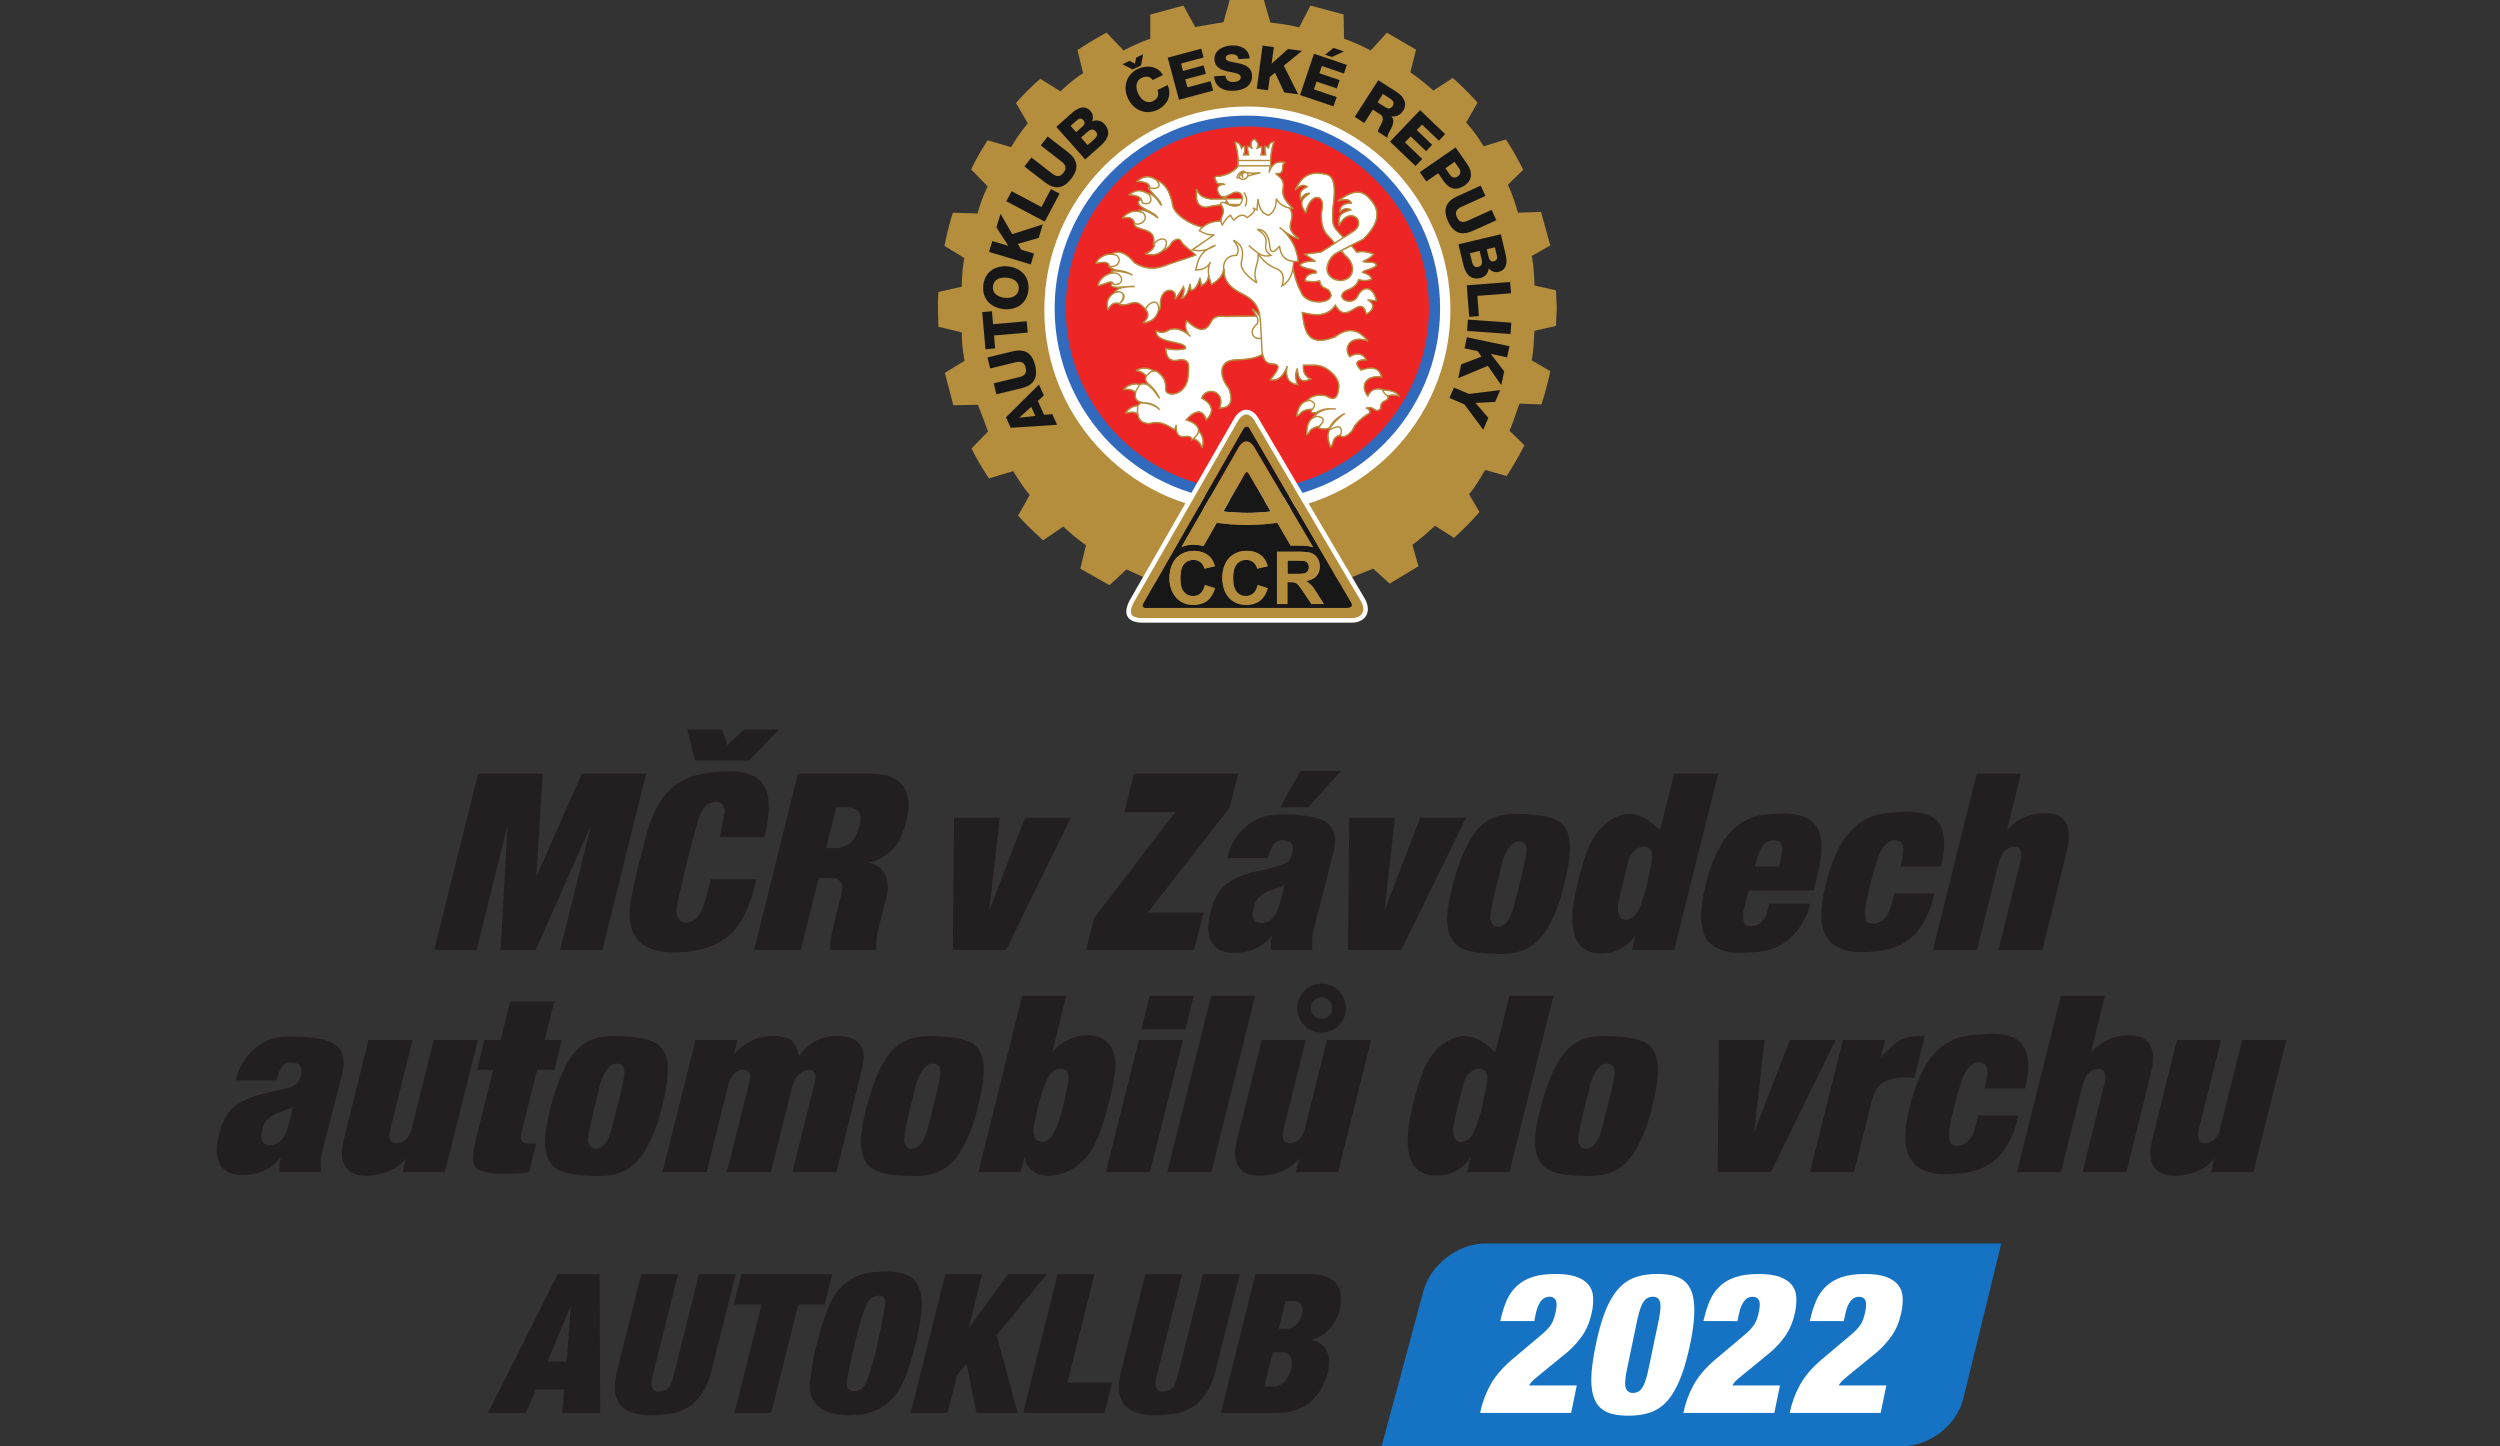 <svg xmlns="http://www.w3.org/2000/svg" xmlns:xlink="http://www.w3.org/1999/xlink" width="140" height="81" xmlns:v="https://vecta.io/nano"><rect width="100%" height="100%" fill="#333333" stroke="none"/><defs><clipPath id="A"><path d="M0 282.75h565.875V0H0z"/></clipPath><path id="B" d="M323.886 112.828c.262.196.489.463.687.802s.391.834.587 1.488l1.21 4.824c.394 1.624.557 2.665.492 3.123-.067.568-.405.851-1.014.851a2.86 2.86 0 0 1-.426-.066c-.391-.13-.764-.501-1.111-1.112-.438-.764-.698-1.461-.785-2.093l-.819-3.27c-.522-2.269-.741-3.577-.653-3.925.175-.611.512-.916 1.014-.916.283 0 .555.098.818.294m-6.411 6.869c.872 2.834 1.896 4.861 3.073 6.083s2.771 1.832 4.775 1.832c2.75 0 4.663-.311 5.742-.932s1.619-1.827 1.619-3.615c0-.916-.152-2.115-.458-3.597l-.654-2.65c-.874-2.835-1.91-4.862-3.108-6.083s-2.823-1.832-4.874-1.832c-2.595 0-4.392.251-5.395.752-1.288.654-1.93 1.919-1.93 3.795 0 1.525.402 3.608 1.21 6.247"/><path id="C" d="M382.268 120.58h-5.397l.129.654.131.621.1 1.014c0 .087-.024.24-.067.458-.153.524-.511.785-1.079.785-.24 0-.502-.087-.785-.261-.479-.284-.883-.792-1.21-1.521s-.735-2.05-1.225-3.958-.738-3.188-.738-3.843c0-.24.023-.567.067-.981s.425-.621 1.143-.621c.087 0 .207.021.362.065l.391.163c.37.196.682.48.933.851s.484.959.703 1.765l.23.95.065.261h5.362l-.391-1.537c-.632-1.876-1.495-3.303-2.583-4.285s-2.465-1.592-4.121-1.831a19.32 19.32 0 0 0-2.584-.196c-3.622 0-5.43 1.656-5.43 4.97 0 1.157.195 2.519.589 4.089.828 3.205 1.902 5.544 3.22 7.016s3.003 2.316 5.053 2.535l2.453.163c1.832 0 3.142-.338 3.926-1.014s1.178-1.766 1.178-3.27c0-.262-.018-.572-.049-.933s-.094-.779-.181-1.258z"/><path id="D" d="M205.339 53.205l3.22 12.89h4.921l-3.427-13.706-.128-.559v-.434c0-.661.327-.991.98-.991.085 0 .276.026.569.076s.553.221.787.509.426.754.58 1.398l3.427 13.706 4.916.001-3.221-12.838c-.895-3.603-2.895-5.567-6.002-5.892l-2.089-.129c-3.228 0-4.844 1.243-4.844 3.731 0 .669.105 1.415.311 2.238"/><path id="E" d="M350.527 59.821c.209.962.47 1.823.782 2.584s.747 1.42 1.303 1.979 1.26.989 2.111 1.286 1.902.446 3.154.446c1.215 0 2.179-.136 2.891-.406s1.242-.635 1.59-1.089.539-.988.573-1.6-.016-1.268-.156-1.968c-.26-1.258-.688-2.316-1.286-3.172s-1.312-1.636-2.143-2.335l-3.439-2.806-.849-.708c-.304-.263-.526-.534-.666-.814h6.358l-.754-3.671h-12.158c.26 1.294.709 2.526 1.344 3.698s1.598 2.307 2.886 3.409l3.917 3.305c.575.472 1.006.923 1.293 1.35s.5.992.64 1.693c.173.786.178 1.328.013 1.626s-.44.446-.823.446c-.174 0-.349-.031-.522-.092s-.344-.18-.509-.354-.322-.424-.47-.747-.274-.748-.379-1.273l-.157-.787z"/></defs><g clip-path="url(#A)" transform="matrix(.419 0 0 -.419 -51.476 99.046)"><g fill-rule="evenodd"><path d="M260.215 219.91c-.864-1.083-1.568-2.055-2.218-3.19l-3.136.919c-.809-1.245-1.568-2.541-2.214-3.893l2.214-2.271c-.593-1.243-1.026-2.378-1.349-3.623l-3.297.109c-.487-1.459-.813-2.92-1.137-4.433l2.65-1.622c-.216-1.351-.326-2.541-.326-3.839l-3.132-.7c-.058-.759-.058-1.516-.058-2.216l.058-2.433 3.132-.757c0-1.352.11-2.434.378-3.785l-2.647-1.621 1.135-4.327 3.298.055 1.348-3.568-2.215-2.27c.703-1.407 1.515-2.758 2.327-4.001l3.241.975c.703-1.137 1.353-2.164 2.216-3.192l-1.567-2.756c1.028-1.135 2.162-2.216 3.355-3.298l2.699 1.84c.972-.921 1.947-1.734 3.026-2.49l-.756-3.134 3.895-2.217 2.268 2.11 3.947-1.786 24.706.162 4.322 1.731 2.216-2 3.84 2.323-.813 2.867c1.08.755 2.001 1.621 3.03 2.54l2.539-1.622c1.242 1.137 2.325 2.216 3.405 3.462l-1.404 2.377c.863.97 1.458 2.108 2.159 3.244l2.866-.812c.866 1.298 1.621 2.65 2.381 4.109l-2.001 1.946c.541 1.189.864 2.379 1.348 3.621l2.92-.107c.489 1.46.867 2.921 1.191 4.433l-2.487 1.46c.267 1.352.267 2.595.377 3.947l2.868.649.106 2.325-.106 2.431-2.868.647c-.052 1.353-.11 2.651-.377 3.948l2.487 1.406-1.245 4.485-3.078-.107c-.379 1.299-.759 2.487-1.355 3.731l2.056 2c-.701 1.406-1.46 2.812-2.325 4.054l-2.973-.918c-.702 1.189-1.403 2.163-2.324 3.19l1.514 2.649c-1.028 1.188-2.163 2.269-3.297 3.298l-2.595-1.677c-.977.866-1.999 1.677-3.08 2.433l.757 3.028-3.892 2.271-2.163-2.38c-1.137.595-2.324 1.135-3.569 1.569l-.053 3.242-4.434 1.191-1.513-2.919c-1.242.323-2.486.486-3.839.649l-.915 3.135-2.221.053c-.758 0-1.516-.053-2.271-.053l-.864-3.082-3.783-.649-1.566 2.866-4.433-1.191v-3.242c-1.245-.434-2.435-.974-3.568-1.569l-2.272 2.38c-1.351-.703-2.646-1.514-3.892-2.326l.756-3.082c-1.081-.701-2.051-1.514-3.024-2.431l-2.705 1.675a30.36 30.36 0 0 1-3.242-3.244z" fill="#b48d3d"/><path d="M289.565 222.152c14.977 0 27.139-12.219 27.139-27.191 0-14.922-12.162-27.139-27.139-27.139-14.917 0-27.135 12.217-27.135 27.139 0 14.972 12.218 27.191 27.135 27.191" fill="#fff"/><path d="M289.483 220.937c14.274 0 25.843-11.57 25.843-25.785 0-14.165-11.569-25.735-25.843-25.735-14.054 0-25.674 11.57-25.674 25.735 0 14.215 11.62 25.785 25.674 25.785" fill="#3169bc"/><path d="M289.511 219.478c13.407 0 24.326-10.92 24.326-24.326 0-13.355-10.919-24.276-24.326-24.276-13.297 0-24.216 10.921-24.216 24.276 0 13.406 10.919 24.326 24.216 24.326" fill="#ed2525"/></g><g fill="#171717"><path d="M320.611 202.853l.279-1.183c.105-.445.023-.832-.478-.95-.466-.111-.712.173-.822.644l-.28 1.181zm2.039.482l.269-1.142c.074-.309.007-.634-.407-.732-.401-.095-.618.222-.68.475l-.269 1.143zm-4.227-2.314c.289-1.213.936-2.108 2.283-1.79.642.152 1.079.65 1.109 1.295.328-.394.81-.597 1.318-.478 1.182.283 1.182 1.413.937 2.385l-.628 2.648-5.663-1.341zm.168-11.194l1.752-.369.513-.74-2.716-1.029-.389-1.842 3.952 1.643 1.797-2.579.389 1.842-1.79 2.335 2.185-.461.312 1.486-5.694 1.198zm.45 3.842l-.107-1.513 5.805-.411.107 1.514zm-1.867-9.08l-.599-1.393 1.995-.852 2.523-3.389.677 1.584-1.718 1.996 2.628.132.677 1.582-4.193-.514z"/><path d="M319.734 205.547l3.108 1.407-.623 1.382-3.192-1.442c-.684-.31-1.147-.215-1.451.461s-.072 1.088.61 1.395l3.197 1.444-.627 1.382-3.113-1.407c-1.534-.694-1.983-1.747-1.258-3.351s1.812-1.966 3.349-1.271m-.522-11.507l1.3.1-.206 2.707 4.5.343-.115 1.511-5.803-.445zm-11.17 27.996l-1.069.687.709 1.105 1.012-.652c.357-.229.539-.578.307-.943-.237-.369-.574-.442-.959-.197m.779-1.198l.009.014c.644-.131 1.218.206 1.558.736.633.987.033 1.924-.83 2.478l-2.498 1.602-3.142-4.898 1.273-.818 1.147 1.783.968-.621c.596-.383.351-.942.07-1.459-.075-.145-.361-.64-.356-.875l1.258-.81c-.053.29.384 1.022.503 1.238.26.492.484 1.172.04 1.63m8.442-6.087l.578-.837c.266-.383.284-.797-.165-1.107-.434-.302-.793-.131-1.059.257l-.582.837zm1.363-3.132c1.133.784.962 1.906.347 2.797l-1.573 2.273-4.785-3.313.861-1.246 1.596 1.104.708-1.025c.728-1.053 1.66-1.41 2.846-.59"/><path d="M310.625 217.354l.768.802 2.059-1.97.812.849-2.063 1.97.703.738 2.259-2.156.839.877-3.353 3.204-4.021-4.21 3.414-3.259.899.943zm-49.42-29.81c-.411 1.712-1.409 2.266-3.05 1.874l-3.319-.803.353-1.47 3.407.819c.729.176 1.166-.005 1.341-.725s-.133-1.081-.865-1.257l-3.405-.819.354-1.473 3.319.798c1.639.393 2.279 1.345 1.865 3.056m-.151 14.954l-1.721.516-.444.78 2.791.798.542 1.802-4.076-1.304-1.577 2.719-.54-1.804 1.588-2.477-2.138.641-.438-1.452 5.577-1.67zm-3.636-3.222c.858-.088 1.682-.545 1.587-1.518s-.996-1.262-1.856-1.173-1.681.542-1.586 1.514.995 1.261 1.855 1.177m-.418-4.202c1.679-.168 3.121.729 3.303 2.553s-1.057 2.99-2.736 3.156-3.12-.73-3.299-2.555 1.052-2.987 2.732-3.154m-1.29-3.522l4.499.387-.133 1.513-4.499-.391-.148 1.729-1.299-.112.43-4.968 1.299.112zm9.869 24.502l-2.697 2.093-.931-1.197 2.77-2.149c.591-.46.724-.915.266-1.5s-.924-.571-1.516-.11l-2.768 2.149-.931-1.197 2.698-2.094c1.333-1.036 2.47-.939 3.55.452s.889 2.518-.441 3.553"/><path d="M269.128 217.798l-.91-.805-.889 1 .908.806c.342.303.726.412 1.066.027.317-.359.182-.708-.175-1.028m-3.188 1.764l.878.777c.239.21.555.308.836-.011.278-.309.102-.652-.094-.825l-.878-.778zm2.873.593c.189.475.136.997-.207 1.388-.806.908-1.802.373-2.541-.304l-2.038-1.807 3.863-4.354 2.091 1.855c.93.828 1.414 1.821.496 2.857-.44.494-1.083.642-1.664.365m-6.769-11.438l-3.987 2.118-.712-1.342 5.138-2.728 1.986 3.736-1.154.612zm-2.947-28.152l-.006.017 1.592 1.422.542-1.204zm3.3.378l-.833 1.851.802.755-.651 1.442-4.411-4.376.634-1.403 6.199.404-.641 1.422zm40.077 48.566l-1.392.469-1.135-.897.923-.313zm-5.604.077l-1.867.252-2.195-1.957.299 2.212-1.505.203-.778-5.769 1.504-.201.239 1.777.702.564 1.223-2.634 1.866-.252-1.925 3.823zm-8.464-1.659c-.862.188-1.704.221-1.73.668-.023.382.376.52.704.539.464.027.969-.115.975-.645l1.515.086c-.084 1.31-1.28 1.805-2.437 1.739-1.09-.064-2.339-.635-2.264-1.904.061-1.067.954-1.389 1.797-1.578.85-.187 1.688-.237 1.716-.75.026-.43-.435-.621-.892-.647-.644-.037-1.078.157-1.153.84l-1.51-.088c.092-1.489 1.305-2.009 2.642-1.932 1.278.075 2.501.621 2.416 2.094-.06 1.05-.927 1.391-1.779 1.578m8.203-4.239l4.47-1.513.42 1.237-3.037 1.026.354 1.049 2.703-.913.376 1.112-2.702.913.325.966 2.958-1 .39 1.15-4.396 1.486zm-15.054 1.019l-.286 1.07 2.754.74-.305 1.133-2.754-.739-.263.984 3.013.809-.312 1.173-4.48-1.201 1.506-5.622 4.56 1.223-.339 1.259zm-6.207 2.937l.293 1.49-.939-.453-.158-.801-.722.374-.941-.454 1.352-.696z"/><path d="M277.555 224.356c.237-.626.051-1.172-.59-1.479-.88-.427-1.595.188-1.973.965s-.413 1.719.468 2.146c.573.275 1.118.196 1.448-.297l1.365.66c-.648 1.244-2.222 1.372-3.351.824-1.585-.767-2.025-2.474-1.293-3.992.738-1.52 2.351-2.234 3.936-1.468 1.326.643 1.933 1.915 1.353 3.301z"/></g><path d="M288.249 208.947c-.146-.039-.266-.054-.378-.054a1.65 1.65 0 0 0-.643.141h1.257c-.004-.007-.007-.01-.013-.02-.077-.029-.151-.047-.223-.067m-1.495 1.179c.22.071.475.194.796.375.186.099.382.15.559.15.323 0 .575-.155.69-.428a.74.74 0 0 0 .058-.321l-.005-.056c0-.01-.002-.026-.004-.041h-1.928l.007.022-.191-.022c-.009.028-.022.053-.035.079l.053.242m13.502-9.656c0 .728.513 1.614 1.158 2.012l.655.34c.118-.14.238-.263.35-.37l.132-.17.011-.015.015-.012c.823-.66 1.184-1.586.911-2.354-.21-.597-.768-.953-1.496-.953-.955 0-1.736.684-1.736 1.522m7.465-16.253l-.143.005v.07c-.191.051-.376.078-.55.078-.55 0-.976-.272-1.243-.791l-.103-.213-.144.192c-.408.564-.51 1.17-.274 1.666.256.549.902.862 1.767.862a3.7 3.7 0 0 0 .418-.024c-.234.735-.667 1.078-1.346 1.078-.417 0-.902-.13-1.278-.242l-.084-.026-.062.062c-.424.436-.583.782-.484 1.028.105.248.461.373 1.069.373l.115-.002c-.251.455-.601.686-1.039.686-.294 0-.632-.103-.997-.303l-.122-.068-.074.122c-.322.536-.365 1.08-.121 1.531.268.497.831.794 1.513.794.321 0 .65-.068.981-.197-.682.84-1.394 1.25-2.177 1.25-.621 0-1.296-.272-2.012-.809l-.016-.012-.017-.009c-.788-.303-1.461-.457-2.01-.457-1.898 0-2.161 1.829-2.391 3.443l-.025.167-.027.213.209-.05c.498-.121 1.151-.262 1.786-.262 1.017 0 1.77.361 2.377 1.137l.133.169.11-.187c.334-.57.702-.848 1.124-.848.396 0 .802.24 1.16.456.336.2.648.387.932.387.374 0 .633-.321.817-1.01.489.257.79.628.79.971 0 .225-.124.431-.365.615l.106.263.244-.035.487-.05c-.208.936-.684 1.511-1.252 1.511-.428 0-.84-.34-1.138-.935a1.22 1.22 0 0 0-1.147-.732c-.508 0-.964.266-1.059.619-.05.18-.042.531.556.877.77.309 1.411.619 1.642 1.355l.042.127.132-.029c.277-.063.522-.094.748-.094a2.3 2.3 0 0 1 .828.152c-.103.433-.476.598-1.024.8l-.268.098.238.161c.117.079.323.144.542.212.369.116.828.259 1.167.559-.075.326-.491.363-1.058.38l-.434.023-.041.28c.518.23.898.497 1.129.794-.433.163-.914.31-1.491.31-.206 0-.415-.02-.637-.054l-.09-.017-.052.078c-.194.284-.389.524-.61.751l-.135.139.174.09 1.544.774.006.007c1.982 1.986 2.292 3.632.955 5.167-.546.685-1.117 1.015-1.75 1.015-.784 0-1.575-.508-2.342-.998l-.05-.034c.348.073.604.107.813.107.358 0 .598-.103.737-.314l.135-.213-.253-.011c-1.042-.044-1.292-.545-1.362-1.066.304.274.593.404.903.404a1.28 1.28 0 0 0 .314-.041v-.285c-1.409-.371-1.357-1.072-1.3-1.814.403.77.962 1.206 1.551 1.206.473 0 .884-.294 1.021-.728.158-.491-.08-1.015-.627-1.401l-1.017-.666-.267-.17-.097-.065-.082.083c-.388.389-.828.826-1.152 1.314-.371.58-.294 1.776-.236 2.651l.008.138c.282 2.066.368 4.006-.88 4.29-.437.094-.834.143-1.187.143-1.592 0-2.205-.94-2.793-1.982.334.278.631.455.938.455.132 0 .261-.035.385-.105l.235-.134-.241-.122c-.741-.379-.835-.835-.716-1.4.224.292.459.553.79.654l.127-.258c-.411-.291-.649-.578-.723-.881-.115-.466.172-.935.459-1.387.246 1.318.947 2.009 1.53 2.009.209 0 .395-.093.529-.262.253-.319.296-.882.129-1.584-.158-1.629.167-2.72 1.061-3.509.241-.241.397-.434.575-.656l.035-.045.1-.128-.137-.088-1.665-1.052-.082-.053-.029-.016-.027-.005-.995-.121-1.034-.129.662-.439.417-.272-.082-.268-.158.001c-.754 0-1.25-.143-1.547-.453.261-.251.767-.369 1.216-.474.521-.12.844-.207.951-.401l.106-.189-.213-.026c-.946-.126-1.31-.384-1.371-.984a5.84 5.84 0 0 1 .979-.093 4.13 4.13 0 0 1 .814.08l.143.03.031-.145c.108-.593.432-.742.748-.884.205-.093.414-.191.538-.427.266-.35.222-.632.139-.801-.199-.396-.834-.653-1.627-.653-.894 0-2.061.365-2.412 1.391-.473.86-.844 1.978-1.06 3.211l-.006.022.006.022c.033.214.056.446.069.713l.01.147.146-.008.202-.007.253.008c-.15 1.342-.609 2.461-1.403 3.422l.196.216c.439-.288.828-.472 1.169-.559-1.234.962-1.077 1.578-.91 2.227.118.457.237.93-.087 1.586l-.126.255.281-.048c.042-.006.078-.014.117-.023-1.417 1.338-1.326 2.063-1.244 2.703.065.529.121.984-.762 1.708l.088.259c.553.017.574.333.602.696.017.245.037.521.235.708-.152.035-.297.051-.436.051-.469 0-.841-.195-1.132-.596l-.264.079-.002.054c-.053 1.023.087 2.078.41 3.138-.268-.051-.512-.173-.57-.595l-.035-.249-.201.154a.49.49 0 0 1-.264.104c0-.362.002-.703.066-.952l.048-.184h-.188-.385-.198l.055.186a2.37 2.37 0 0 1 .075.895 1.2 1.2 0 0 1-.328-.101l-.195.186c.111.286-.016.568-.419.936-.183-.087-.308-.219-.362-.384-.051-.148-.049-.32.007-.513l.084-.289-.28.113a2.68 2.68 0 0 1-.311.095c.006-.363.045-.694.116-.935l.057-.189h-.197-.412-.221l.087.204c.101.237.134.545.096.92-.119-.033-.209-.071-.26-.11l-.16-.13-.066.195c-.136.391-.357.578-.7.599.337-1.102.46-2.142.359-3.096l-.01-.086-.006-.044-.027-.034c-.561-.657-1.346-1.066-2.472-1.284l-.024-.005-.024.002a1.53 1.53 0 0 1-.203.014c-.215 0-.255-.066-.267-.089-.076-.126.07-.416.254-.756a3.14 3.14 0 0 1 .4-.046l.039-.283c-.163-.061-.276-.156-.338-.286-.126-.275.003-.681.35-1.086.077-.064.179-.102.314-.107l.023.002h.091l.039-.081.045-.092.104-.209-.233-.002-1.667-.015c-1.232.15-1.657.643-1.913 1.172V210c.046-.788.495-1.263 1.195-1.263.068 0 .138.006.221.018.512.138 1.094.232 1.763.288l.089.008.049-.078c.02-.039.047-.077.075-.119.324-.581.162-1.013.022-1.391-.062-.162-.129-.344-.145-.526l-.01-.13-.131-.005c-.956-.042-1.707-.302-2.291-.796l-.065-.054-.081.029-.066.027c-1.516.335-3.548 1.629-3.864 2.786-.274 1.428-.745 2.947-2.134 3.446l-.033.013-.025.026-.007.007-.014.019c-.406.275-.788.412-1.159.412-.502 0-.924-.262-1.31-.552.939-.017 1.46-.211 1.63-.606l.065-.144-.15-.053c-.036-.013-.041-.028-.042-.031-.036-.131.345-.534.653-.858l-.192-.221a1.53 1.53 0 0 1-.736.293l-.027.004-.028.013c-.355.196-.676.29-.987.29-.391 0-.771-.147-1.218-.475.659-.019 1.15-.174 1.429-.451l.108-.107-.113-.103c-.178-.171-.25-.318-.229-.459.045-.308.531-.591.983-.831l-.114-.269a2 2 0 0 1-.654.128.8.8 0 0 1-.087-.005l-.102-.226a2.15 2.15 0 0 1-.443.047c-.588 0-1.127-.257-1.649-.783a2.9 2.9 0 0 0 .473.041c.517 0 .853-.2 1.032-.616l.019-.039-.006-.043c-.028-.149-.018-.26.028-.344.139-.261.543-.382.976-.512.833-.249 1.864-.555 1.534-2.035l.05-.023.095-.048-.015-.106c-.067-.443-.464-.832-1.126-1.107.229-.053.509-.101.795-.101a1.92 1.92 0 0 1 1.425.598l.115.117.073-.093c.629.346.841.769.944.977l.012.031.034.029c.27.209.554.412.826.412.23 0 .427-.149.585-.441.163-.297.64-.677 1.103-1.047l.623-.521.163-.152-.203-.089c-.524-.229-1.202-.435-1.858-.634l-1.908-.656c-.692-.28-1.324-.414-1.934-.414-.815 0-1.59.239-2.38.732l-.021.012-.014.017c-.771.913-1.5 1.376-2.173 1.376-.284 0-.564-.086-.829-.254l-.035-.024h-.043-.011l-.031.005h-.001c-.887 0-1.654-.597-1.877-1.066l.027-.005.009-.044c.378.073.685.12.931.12.261 0 .625-.05.743-.473l.012-.045-.014-.044-.018-.041a2.08 2.08 0 0 1 .645-.349l-.048-.285c-.27 0-.297-.048-.297-.048l-.054-.053c.003-.005.006-.012.012-.021l.062.033.134-.184-.221-.046c-.855-.171-1.565-.955-1.684-1.473h.054l.01-.067c.304.072.584.171.836.26.317.113.581.206.778.206.073 0 .134-.013.189-.047l-.062-.271-.046-.004c-.031-.124.011-.182.026-.201.093-.125.345-.182.775-.182l.131.002.063-.281c-.272-.118-.448-.272-.541-.477l-.018-.04-.037-.022c-.638-.402-.945-.893-.945-1.502a2.42 2.42 0 0 1 .085-.623c.261.548.633.826 1.11.826a1.3 1.3 0 0 0 .206-.015l.339-.058-.107-.08c.125-.055.26-.084.418-.084a2.2 2.2 0 0 1 .461.058l.373.067.005.003c.279.125.524.186.753.186.535 0 .936-.327 1.491-.936l.087-.097-.029-.029c.164-.179.245-.38.245-.595 0-.324-.188-.679-.562-1.057.674.104 1.527.405 1.85 1.532l.073.003-.04.031.101.128c.171.213.164.498.156.751l-.003.134c.057 1.219.717 1.771 1.305 1.771.255 0 .484-.112.628-.299.154-.2.204-.479.149-.791.224.219.451.61.686 1.019l.048.08.154.266.272-.058c.044-.371-.054-.806-.272-1.244.388.169.699.648.88 1.363l.287-.019.025-.301c.4.031.737.444 1.024 1.258l.281-.027.011-.062.012-.076.008-.058.058-.401c.045.031.096.06.154.093.221.128.501.286.666.826l.281-.003c.057-.23.136-.469.243-.768.561.35 1.219.833 1.459 1.533l.284-.044c.053-1.523 1.57-2.339 2.22-2.685l.047-.026c1.464-.732 2.143-1.494 2.419-2.722l-.256-.121a3.92 3.92 0 0 1-.62.6 2.95 2.95 0 0 1 .285-.477l.112-.173.146-.22-.266-.005-1.331-.006c-.879 0-1.788 0-2.66-.057l-.589.045c-.783 0-1.052-.323-1.238-.626-.356-.751-.79-1.122-1.331-1.122-.647 0-1.368.561-1.993 1.128a1.65 1.65 0 0 1 .082-1.412l-.213-.188c-.509.356-1.016.536-1.503.536-.257 0-.507-.051-.767-.153-.314-.205-.628-.314-.932-.314-.267 0-.498.087-.705.184-.048-.835.914-1.113 2.274-1.414.855-.189 1.596-.355 1.637-.803l.008-.127-.123-.026c-.367-.087-.743-.128-1.151-.128a8.06 8.06 0 0 0-1.386.132c.085-.778.295-1.484 1.162-1.484.163 0 .353.023.545.072.134.016.237.022.332.022.368 0 .629-.089.796-.276.33-.366.253-1.072.154-1.965l-.015-.162c-.183-1.654-1.43-2.272-2.172-2.272-.315 0-.573.095-.733.271a.68.68 0 0 0-.172.547 2.23 2.23 0 0 1-.889 2.003l-.013.009-.01.012c-.137.166-.289.242-.486.242l-.06-.007-.045-.005-.04.023c-.416.243-.838.367-1.256.367-.347 0-.689-.084-.978-.243.568-.142.967-.367 1.243-.699l.068-.076-.052-.09c-.144-.259-.083-.518.192-.823l-.18-.225a1.61 1.61 0 0 1-.432.07c-.14 0-.256-.029-.351-.083l-.05-.028-.055.013c-.214.043-.393.068-.559.068a2.08 2.08 0 0 1-1.505-.632l.268.014c.51 0 .905-.131 1.21-.394l.065-.056-.019-.084c-.071-.345-.046-.608.083-.803.105-.166.273-.282.52-.365l.011-.272c-.124-.056-.217-.133-.269-.229l-.037-.064-.076-.01c-.757-.075-1.264-.501-1.51-.911.273.084.519.124.744.124.268 0 .513-.064.764-.2l.064-.033.012-.071c.05-.327.156-.584.314-.764.268-.297.687-.443 1.249-.443l.006.003c.258.082.546.128.827.128.908 0 1.725-.464 2.405-.927.026.035.047.069.066.104l.272-.055c.035-.362.126-.62.286-.788.147-.153.345-.228.61-.228a1.77 1.77 0 0 1 .287.028c.1.016.189.024.276.024.458 0 .585-.264.628-.421l.081.065.076.062.095-.035c.427-.219.777-.442 1.069-1.123.118.381.254 1.253-.487 2.117l-.035.042-.002.054c0 .037 0 .076-.006.116-.104.621-.961 1.005-1.461 1.178l-.204.072.142.162c.402.463 1.03.962 1.589.962.476 0 .825-.34 1.034-1.008.474.492.68.941.624 1.365-.064.485-.455.935-1.197 1.381l-.113.066.053.118c.271.608.83.825 1.265.825.447 0 .858-.209 1.104-.562.209-.298.391-.828.1-1.665.436.029.952.12 1.215.509.275.41.249 1.091-.087 2.077l-.009.003c-.805.944-1.135 2.16-.786 2.934.262.581.872.9 1.762.92 1.74.072 2.672.253 3.447.676l.163.091.047-.184c.196-.765.6-1.123 1.268-1.123.406-.018.64-.115.728-.3.166-.368-.258-.943-.918-1.78l-.037-.048a1.61 1.61 0 0 1 .264-.022c.66 0 1.176.397 1.595 1.213l.279-.076c-.02-.474.067-.855.266-1.137.225-.318.596-.52 1.106-.601-.244.561-.301 1.139-.176 1.67l.287-.015c.129-1.027.553-1.147.859-1.147.202 0 .441.061.723.186-.649.298-.982.933-.912 1.76l.012.133h.132 1.487c.81 0 1.812-.514 2.492-1.278.515-.583.763-1.206.695-1.759-.087-1.004-.365-1.496-.852-1.496-.281 0-.583.166-.844.324l-.011.001a3.96 3.96 0 0 1-.847.097c-.626 0-1.141-.187-1.577-.579l-.107-.098-.006-.067c-.877-.202-1.185-1.025-1.371-1.901.203.059.296.162.4.28.195.217.437.488 1.439.586l.288.027-.149-.246c-.017-.032-.058-.113-.036-.174.035-.076.161-.091.262-.091.09 0 .197.012.321.035l.13-.257a3.6 3.6 0 0 1-.354-.314l-.124-.123.015-.065c-.728-.423-.847-1.305-.854-2.132.18.103.226.199.281.313.13.249.302.466 1.21.738l.325.095-.15-.301c-.008-.011-.012-.023-.017-.032.219-.071.423-.101.627-.101.214 0 .43.036.665.112l.167-.222c-.428-.623-.298-1.361.056-2.273.152.177.201.361.257.554.084.322.179.683.864.964l.074.03.066-.048.049-.034a.58.58 0 0 1 .342-.11c.267 0 .58.17.889.479.232.192.322.363.434.575.214.404.479.902 1.729 1.808.334.155.486.285.491.41.002.036.01.146-.241.327l-.284.203.343.06c.053.01.11.015.162.015.266 0 .469-.116.652-.234.135-.081.243-.155.369-.155.136 0 .278.09.449.278-.042.227.014.727.458.95.322.126.501.272.524.409.007.045-.004.088-.033.139l-.107.178.205.038c.241.045.449.065.64.065.226 0 .439-.026.645-.083-.282.417-.929.638-1.968.674" fill="#fff"/><g fill="#b48d3d"><path d="M308.278 183.595a1.61 1.61 0 0 0-.494.57c.902-.04 1.482-.215 1.779-.542a2.45 2.45 0 0 1-.519.051c-.232 0-.473-.027-.757-.086m-6.845 18.855l.671.35a4.29 4.29 0 0 1 .268-.369l.148-.187c.817-.662 1.178-1.571.915-2.32-.205-.577-.746-.922-1.451-.922-.932 0-1.69.662-1.69 1.476 0 .713.501 1.58 1.139 1.972m-1.846 5.752c.172.705.122 1.276-.139 1.61a.7.7 0 0 1-.566.279c-.586 0-1.282-.662-1.551-1.929-.265.427-.493.835-.39 1.249.089.363.428.708 1.029 1.059l-.04.182c-.549.054-.897-.252-1.201-.631-.097.55.052.956.852 1.311l.148.064-.127.101c-.423.337-.856.264-1.337-.091.549.939 1.174 1.741 2.629 1.741.351 0 .745-.047 1.174-.142.977-.221 1.224-1.445.845-4.232l-.008-.145c-.06-.88-.136-2.087.242-2.678.309-.465.717-.882 1.118-1.284l-1.017-.645-.031.035-.576.665c-.897.793-1.212 1.837-1.054 3.481m-3.979-7.239l-.042-.343c-.17-1.055-.572-1.787-1.225-2.213.285 1.156-.042 1.883-.985 2.214-.895.382-1.583.947-2.123 1.696a1.97 1.97 0 0 1 1.515-.146l.199.057-.17.116a2.51 2.51 0 0 0-.247.194c-.065.054-.119.111-.162.165-.044.046-.078.094-.107.141-.197.311-.17.602-.134.918.06.523.125 1.108-.849 1.82.669-.188 1.065-.885 1.183-2.076.039-.681.286-.823.485-.823.227 0 .512.199.845.593.082-.491.24-.882.473-1.185.042-.055.09-.106.136-.157.059-.06.116-.12.184-.171.239-.182.53-.3.869-.363l.1-.014.09-.012-.035-.411m-7.206 13.883h4.159v.194h-4.152c-.016.708-.143 1.458-.374 2.237.248-.033.499-.179.638-.732l.039-.168.122.122c.025.024.038.049.046.071.014.031.038.084.235.144.03-.409-.024-.732-.162-.963l-.089-.147h1.018l-.05.133c-.088.219-.144.578-.155.976.321-.086.393-.134.47-.253l.168.099c-.165.304-.216.578-.144.794a.62.62 0 0 0 .312.345c.479-.447.537-.754.218-1.119l.122-.149c.214.128.425.221.568.248.037-.382-.042-.722-.115-.946l-.043-.128h.928l-.052.133c-.095.232-.102.613-.102.996.155-.031.251-.133.309-.217l.179.052c0 .484.18.666.466.74-.276-.929-.403-1.852-.391-2.757v-.096l-.002-.119h-.053-3.969-.117-.045c.003.037 0 .076.003.115l.015.395m.104-5.697l-1.007.012c-.119 0-.237 0-.353-.002l-.358.56.41.007 1.594.021c-.028-.186-.118-.393-.286-.598m-.549-.191l-.094-.009c-.04 0-.078.007-.117.009zm-1.156 1.14c.209.077.456.193.765.37.509.266 1.007.147 1.18-.257.034-.077.054-.169.056-.27l-1.609-.021-.438-.007zm-3.949-.086v.713c.271-.473.736-.888 1.852-1.027l1.775.016.033-.07.179.02-.115-.289-.064.029a1.36 1.36 0 0 1-.273.034c-.199 0-.282-.08-.314-.147-.027-.055-.029-.121-.011-.195a10.15 10.15 0 0 1-1.709-.288c-.779-.101-1.304.368-1.353 1.204m3.273-3.047c.015.159.071.319.134.486.147.391.313.832-.017 1.428l-.031.048-.057.088c-.024.041-.038.072-.044.099-.022.057-.016.085-.012.092.01.018.052.037.141.037.061 0 .14-.009.219-.027.052-.017.114-.049.169-.073l.18-.081c.009-.005.019-.008.025-.012l.279-.125c.221-.094.464-.172.752-.172.136 0 .274.026.413.06l.246.076.044.026.026.038c.029.029.046.064.073.095l.071.097c.012.017.028.033.04.05.113.181.178.369.204.552l.012.1c0 .031.009.065.008.096a.97.97 0 0 1-.076.346c-.217.506-.831.675-1.453.349-.546-.31-.886-.444-1.139-.444-.125 0-.233.036-.307.097-.321.378-.446.773-.33 1.027.098.218.377.331.796.331h.18l-.099.15c-.091.134-.251.14-.476.149-.139.004-.313.009-.515.047-.139.254-.31.579-.248.688.039.065.196.084.442.05l.014-.002.015.004c1.21.232 2.028.673 2.605 1.406h4.092c-.018-.238-.065-.483-.142-.8l.184-.052c.339 1.064.927 1.493 1.817 1.329-.155-.194-.172-.446-.19-.675-.035-.427-.067-.728-.839-.637l-.069-.177c1.111-.813 1.053-1.269.982-1.845-.067-.526-.138-1.106.587-2.017l.161-.192.423-.444c-.051.009-.091.027-.138.035l-.136.037c-.049.01-.097.023-.143.037-.678.199-1.174.574-1.486 1.156l-.181-.046c0-1.064-.309-1.758-.948-2.118-.765.208-1.191.889-1.299 2.073l-.193.001-.147-1.323-.083.047c-.126.071-.235.13-.346.166l-.075-.18c.148-.073.155-.15.156-.175.01-.133-.136-.399-.862-.913-.217.197-.433.295-.661.295-.319 0-.66-.183-1.129-.609-.118.136-.245.337-.354.557l-.049.096-.059-.037-.03-.019c-.237-.148-.462-.371-.672-.635-.13-.168-.257-.35-.371-.556a.78.78 0 0 0-.083.25c-.004.031 0 .064-.001.096v.099m-8.86 5.337l.061-.033c.065-.075.119-.146.166-.217.084-.122.131-.232.151-.327.016-.07.02-.136-.006-.187-.024-.06-.09-.105-.174-.142-.111-.048-.268-.075-.47-.075a3.05 3.05 0 0 0-.377.024c0 .012-.006.022-.007.033-.003.038-.016.072-.026.107-.155.567-.891.707-1.561.731.356.257.728.459 1.171.459.34 0 .692-.126 1.072-.373m-2.196-1.49c.303 0 .617-.094.96-.28l.236-.141.03-.019c.197-.243.287-.485.273-.684-.003-.058-.016-.113-.038-.162-.02-.037-.041-.071-.071-.1-.007-.009-.017-.015-.028-.024s-.022-.017-.03-.024c-.093-.065-.208-.104-.353-.104a1.17 1.17 0 0 0-.435.093c-.009.001-.016.006-.025.009-.002.039-.012.073-.018.109a1.03 1.03 0 0 1-.03.135c-.162.469-.701.756-1.548.804.386.268.726.388 1.077.388m-1.953-3.42c.486.46.97.675 1.51.675.232 0 .476-.052.722-.133l.149-.046c.016-.008.036-.012.054-.017a.78.78 0 0 0 .217-.308.58.58 0 0 0 .013-.428.86.86 0 0 0-.3-.375c-.179-.13-.4-.218-.64-.218-.08 0-.162.011-.243.029-.004.015-.011.026-.014.041-.013.045-.03.087-.044.125l-.047.106c-.233.46-.665.634-1.377.549m5.387-4.041c-.437-.613-.983-.911-1.671-.911-.223 0-.444.03-.637.068.959.446 1.047 1.026 1.025 1.301a1.34 1.34 0 0 0 .197.215c.003.007.013.01.016.015a1.81 1.81 0 0 0 .194.134c.047.03.095.05.147.074l.003.001c.138.061.281.105.418.105.053 0 .109-.011.17-.026a.36.36 0 0 0 .213-.147.45.45 0 0 0 .046-.124l.002-.011c.004-.006.006-.013.009-.021.024-.135-.005-.309-.07-.504-.02-.056-.034-.11-.062-.169m2.385.692c-.169.317-.374.467-.625.467-.29 0-.577-.204-.876-.435l-.039-.061c-.087-.174-.249-.505-.683-.808.052.111.083.221.104.33.111.38.055.618-.028.751-.111.166-.304.26-.546.26-.249 0-.512-.103-.741-.26-.049-.032-.097-.065-.143-.104-.021-.016-.04-.034-.061-.052l-.126-.11c.174 1.305-.807 1.598-1.609 1.838-.422.125-.819.245-.948.486-.007.014-.009.03-.015.044a1.33 1.33 0 0 1 .289-.04c.504 0 .964.293 1.117.711.129.342.024.695-.292.967l-.029.017c-.061.028-.127.044-.19.065l-.108.133c.785-.047 1.883-.791 2.206-1.067l.151.114c-.191.427-.811.75-1.41 1.063-.566.295-1.149.599-1.196.918-.012.106.033.217.14.335.045-.038.093-.069.143-.105a.85.85 0 0 0 .026-.193v-.061l.056-.027a1.49 1.49 0 0 1 .593-.138c.309 0 .545.132.657.361.127.266.049.609-.195.955.486-.215.97-.721 1.447-1.518l.176.027c.098.383-.469.985-1.018 1.562l-.605.694c.178-.023.338-.035.483-.035.446 0 .723.112.822.329.076.167.033.376-.111.621 1.132-.588 1.559-1.965 1.814-3.284.348-1.278 2.473-2.491 3.857-2.814-.111-.108-.216-.224-.318-.35l-.07-.087.095-.057c.656-.379 1.216-.57 1.72-.577l-2.642-1.802-.169-.103c-.448.358-.943.754-1.103 1.04m-9.592-1.717c.023 0 .042-.006.063-.006l.174-.018.163-.02a2.04 2.04 0 0 0 .336-.1c.194-.173.296-.37.296-.572 0-.192-.092-.372-.26-.514-.133-.111-.31-.18-.496-.209-.082-.012-.161-.014-.244-.01-.047.002-.093 0-.137.008-.006.015-.014.029-.018.043-.128.441-.503.498-.788.498-.245 0-.546-.045-.913-.115.231.452.968 1.015 1.824 1.015m.038-3.528c-.205 0-.476-.098-.791-.21l-.84-.261c.122.545.985 1.475 1.941 1.488.083.002.146-.012.21-.02a1.2 1.2 0 0 0 .2-.04l.188-.059c.261-.199.409-.438.409-.674a.52.52 0 0 0-.172-.387c-.111-.098-.268-.149-.444-.16-.02 0-.033-.005-.047-.005-.081 0-.168.009-.257.029h-.003c-.008.036-.022.064-.037.094-.067.132-.185.205-.357.205m-.361-3.558c-.037.175-.058.335-.058.483 0 .601.312 1.083.927 1.468.214.071.401.099.555.094.179-.005.312-.06.396-.162.06-.075.094-.172.094-.296 0-.292-.179-.651-.448-.901-.631.168-1.134-.069-1.466-.686m6.646-.168c-.001-.011-.004-.019-.006-.028-.241-1.18-1.007-1.546-1.736-1.684.322.349.48.68.48.986a.89.89 0 0 1-.172.523c-.021.031-.055.061-.079.093-.022.022-.039.046-.064.071.046.101.107.2.171.292.167.229.384.418.605.514a.82.82 0 0 0 .198.058c.035.007.07.015.104.015.217 0 .365-.153.44-.414.018-.064.029-.139.037-.218.01-.069.022-.132.022-.208m5.95 3.351l-.093-.053-.059.388-.083.543-.185.012c-.297-1.007-.646-1.533-1.061-1.601-.006.207-.044.464-.106.781l-.192-.006c-.141-.898-.434-1.509-.833-1.766.229.511.285 1.01.156 1.402l-.065.195-.111-.173-.324-.549-.583-.902c.021.263-.039.499-.174.675a.83.83 0 0 1-.667.318c-.611 0-1.294-.566-1.354-1.813l.002-.143c.004-.154 0-.318-.038-.473-.065.75-.487.845-.679.845-.429 0-.933-.382-1.197-.88-.741.782-1.261 1.042-2.187.636a3.33 3.33 0 0 1-.367-.065c-.28-.059-.541-.098-.781-.006.636.54.618.969.545 1.185-.039.113-.117.207-.208.287-.086.097-.203.162-.349.196h-.01c-.063.013-.119.028-.191.028-.043 0-.062.007-.085.007-.084 0-.166-.008-.248-.025.34.362 1.141.531 2.478.531l.009.194c-.311.032-.819-.004-1.302-.043l-1.011-.057c-.408 0-.655.054-.733.162-.013.014-.037.049-.027.124l.099.007.009-.042.059-.017a1.39 1.39 0 0 1 .365-.049c.248 0 .462.073.62.215.15.135.235.324.235.531 0 .299-.173.594-.505.84a1.61 1.61 0 0 1-.634.142l-.162.08a1.12 1.12 0 0 0 .164.009c.582 0 1.794-.228 2.284-.468l.151-.095.116.153c-.042.039-.099.075-.169.108-.644.385-1.161.461-1.617.532-.397.059-.751.122-1.132.357.02 0 .038-.005.058-.005.302 0 .585.097.797.273s.325.412.325.662c0 .184-.063.459-.372.729l-.026.017a2.35 2.35 0 0 1-.421.123c.809.341 1.705-.075 2.693-1.251l.022-.021c1.395-.87 2.757-.975 4.369-.33.523.236 1.225.45 1.907.658l1.997.697.122.058-.096.099c-.178.176-.431.38-.699.595l.168-.053c.514-.163 1.046-.188 1.611-.063-.767-.671-.963-1.442-1.155-2.192l-.087-.337-.032-.121h.124c.723 0 1.264.181 1.668.566-.088-.385-.075-.771-.017-1.148-.114-.857-.451-1.053-.726-1.213m2.673 1.768c-.167-.757-.786-1.275-1.437-1.681-.13.363-.25.748-.31 1.14a3.09 3.09 0 0 0-.046.451l-.004.096c.001.375.075.753.267 1.116l.012.02.013.019-.172.092-.023-.037c-.357-.648-.921-.964-1.769-.994l.055.215c.22.874.43 1.701 1.477 2.386.339.121.691.298 1.047.524l-.088.172c-.398-.155-.752-.332-1.025-.513-.618-.227-1.215-.271-1.787-.14l2.742 1.893-.072.173c-.516-.086-1.119.068-1.842.473.095.111.198.215.304.312l.086.069.086.069c.569.444 1.278.675 2.175.716.022-.156.08-.319.213-.493l.093-.124.07.139c.262.528.602.951.961 1.204.086-.161.235-.41.4-.578l.066-.067.067.065c.465.429.796.622 1.072.622.199 0 .382-.094.583-.295l.056-.056.068.045c.712.494 1.026.84 1.009 1.123l.194-.101.126-.062.095.895c.214-.862.664-1.37 1.369-1.544l.038-.009.032.017c.643.348 1.007 1.015 1.069 1.979.373-.527.921-.86 1.644-1.026.394-.704.269-1.198.147-1.681-.159-.631-.313-1.228.737-2.121-.517.184-1.132.58-1.925 1.225l-.196.16-.123-.15.194-.156a6.3 6.3 0 0 0 2.256-4.23c-.144-.006-.278-.001-.405.005l-.096.002c-.037.004-.063.013-.097.018-.005 0-.015.002-.021.002-.371.049-.682.165-.929.357-.416.321-.661.845-.742 1.595l-.17.049c-.471-.605-.728-.694-.84-.694-.219 0-.276.4-.289.645-.156 1.531-.752 2.307-1.778 2.307l-.049-.178c1.232-.756 1.168-1.296 1.106-1.867-.031-.271-.059-.548.056-.837a.64.64 0 0 1 .059-.125l.078-.135a1.87 1.87 0 0 1 .369-.375c-.541-.1-.999.019-1.527.384-.026.017-.051.028-.076.047l-.137.112-.224.184-.113.091-.099.08-.348.289-.176.143-.049-.06-.072-.09.551-.457.541-.44.073-.061.053-.046v-.042c.047-.572-.079-1.032-.202-1.478-.169-.609-.348-1.239-.066-2.13-1.026.741-1.962 1.609-1.767 2.536.377 1.506.033 2.464-1.039 2.935-.035.016-.065.037-.104.051l-.007-.009-.097-.148c.635-.696.776-1.266.447-1.841-1.021-.019-1.65-.568-1.774-1.568a2.17 2.17 0 0 0 0-.403c-.005-.035-.016-.066-.023-.101l-.021-.099m4.245-5.405c.178-.152.346-.325.5-.53.02-.031.045-.06.067-.092l.061-.097c.01-.02.021-.037.033-.056l.069-.742.112-1.997a1.15 1.15 0 0 0-.195-.018c-.371 0-.68.198-.789.505-.139.394.078.859.597 1.277l.018.016.011.027a1.23 1.23 0 0 1-.034.983l-.05.093a.83.83 0 0 1-.052.097l-.174.271-.174.263m-13.669-7.94l-.278-.093-.03-.022c-.037-.033-.07-.075-.108-.118-.077-.089-.156-.181-.272-.259-.029-.03-.049-.059-.073-.088-.263.294-.622.508-1.11.648.258.119.549.183.843.183.346 0 .69-.089 1.028-.251m-3.56-2.393a2.03 2.03 0 0 0 1.376.526 2.44 2.44 0 0 0 .406-.035c-.042-.056-.084-.109-.118-.181l-.332-.56-.021-.083c-.297.223-.683.336-1.161.336-.05 0-.1 0-.15-.003m.229-3.15c.251.358.691.689 1.315.777a.88.88 0 0 1-.002-.241 3.7 3.7 0 0 1-.012-.59 1.59 1.59 0 0 1-.667.145 2.41 2.41 0 0 1-.634-.091m9.045-3.501c.3.277.49.548.563.816.533-.713.493-1.408.402-1.805-.275.572-.6.797-.965.989m3.671 9.633c-.361-.798-.038-1.999.797-2.985.324-.951.352-1.63.087-2.021-.192-.283-.535-.434-1.106-.481.206.643.164 1.221-.128 1.638-.254.367-.68.584-1.145.584a1.41 1.41 0 0 1-1.34-.94l-.033-.075.074-.042c.764-.445 1.182-.91 1.245-1.388.051-.392-.131-.81-.559-1.269-.269.793-.718.966-1.053.966-.625 0-1.316-.588-1.718-1.09l-.088-.112.133-.043c.817-.26 1.354-.631 1.515-1.037a.67.67 0 0 0 .045-.145c.003-.014-.003-.03 0-.043.003-.043-.003-.088-.005-.135-.021-.288-.217-.596-.583-.917a.64.64 0 0 0-.077-.07c-.019-.018-.032-.035-.055-.05-.013.042-.037.074-.059.109a.54.54 0 0 1-.068.091c-.022.024-.049.048-.075.064-.114.081-.259.125-.447.125-.089 0-.185-.005-.284-.022-.393-.065-.672-.006-.857.185-.215.228-.308.649-.276 1.284l-.191.029c-.047-.188-.093-.363-.204-.541-.678.46-1.488.908-2.39.908a2.97 2.97 0 0 1-.849-.129c-.543 0-.942.145-1.197.427-.133.149-.224.344-.278.574l-.027.136c-.007.04-.009.08-.013.123-.024.208-.028.431 0 .687l.003.014-.003.015c-.014.089-.004.165.017.237.011.032.025.065.043.095a.47.47 0 0 0 .097.103.73.73 0 0 0 .298.155c1.353-.11 1.9-.435 2.3-.887l.15.124c-.321.412-.849.895-2.069.957-.543.053-.885.201-1.053.454-.105.162-.133.373-.101.628l.027.144c.004.032.015.065.021.096l.045.164c.104.207.208.364.327.546.041.094.094.162.155.217.037.03.08.049.122.068a.56.56 0 0 0 .193.042c.134.012.287-.001.485-.052.672-.424 1.051-.959 1.415-1.478l.282-.388.163.101c-.315.632-.694 1.306-1.537 1.977-.295.296-.392.541-.303.772a.46.46 0 0 0 .052.104c.014.024.033.049.052.076s.048.059.078.09c.121.082.213.187.295.282.032.033.059.066.084.096.176.069.312.103.433.123.055.006.107.016.154.014.113-.005.211-.048.301-.117.046-.035.091-.07.137-.123.806-.633.925-1.423.883-1.975-.021-.229.042-.432.184-.583.171-.186.443-.288.77-.288.954 0 2.053.812 2.218 2.316l.02.162c.098.904.174 1.619-.17 2.002-.176.193-.447.291-.832.291-.099 0-.204-.007-.328-.022a2.42 2.42 0 0 0-.547-.072c-.769 0-1.009.545-1.108 1.379 1.05-.177 1.816-.165 2.567.022l.061.017.011.063c.085.565-.728.744-1.671.953-1.038.229-2.21.488-2.235 1.295.194-.087.408-.157.658-.157.314 0 .635.11.966.324.878.343 1.812.054 2.77-.845l.136.136c-.567.612-.738 1.228-.515 1.879.643-.581 1.327-1.093 1.967-1.093.563 0 1.014.381 1.376 1.156.232.366.507.591 1.195.591a5.03 5.03 0 0 0 .573-.039l2.676.051 1.441.012c.132-.251.196-.519.072-.885-.804-.664-.712-1.25-.631-1.476.134-.383.516-.633.97-.633.071 0 .137.012.203.021l.042-.734c0-.423.023-.866.102-1.267-.783-.446-1.703-.622-3.478-.694-1.147-.025-1.614-.53-1.8-.951m10.059-6.484c.243 1.065.644 1.768 1.653 1.82.244-.101.47-.22.515-.407.035-.142-.042-.333-.218-.558-1.165-.085-1.431-.376-1.647-.616-.091-.101-.162-.183-.303-.239m1.518-2.214c-.046-.09-.084-.166-.194-.245.025 1.082.284 1.866 1.204 2.153.443-.036.726-.149.787-.332.07-.208-.134-.499-.359-.668l-.027-.037a.29.29 0 0 1-.025-.065c-1.137-.321-1.266-.566-1.386-.806m3.13-1.435c-.043-.166-.085-.322-.194-.472-.327.877-.421 1.568-.047 2.126.019-.007.031-.02.046-.025l.038-.01.035.02c.585.329 1.001.392 1.158.165.1-.149.095-.427-.004-.758-.82-.29-.932-.675-1.032-1.046m7.373 5.918c-.02-.118-.195-.253-.491-.37-.463-.232-.531-.727-.496-.978-.202-.219-.322-.247-.396-.247-.11 0-.219.069-.344.148-.167.106-.379.241-.67.241-.134 0-.269-.027-.416-.083l-.192-.068.178-.106c.334-.191.4-.319.396-.392s-.083-.194-.456-.366c-1.277-.922-1.558-1.45-1.76-1.833-.109-.209-.197-.374-.419-.561-.411-.408-.816-.563-1.113-.406h-.002l.029.109.032.11a2.32 2.32 0 0 1 .043.268c.012.218-.015.403-.104.53a.48.48 0 0 1-.175.152c-.07.038-.165.066-.287.066-.204 0-.468-.082-.77-.232l-.12-.061c0 .03.018.072.04.119.043.084.127.196.232.322.351.423.987 1.035 1.612 1.477l-.102.162c-.697-.398-1.562-.891-2.08-1.955-.416-.131-.783-.139-1.194-.021.027.051.038.094.05.137.005.01.013.022.017.033.006.027.013.05.025.078l.133.134a1.27 1.27 0 0 1 .191.243c.027.044.042.092.058.14.044.123.067.245.027.363-.02.07-.06.13-.115.185-.032.033-.081.058-.121.081a1.05 1.05 0 0 1-.223.107c-.082.025-.171.049-.271.066l-.281.033c-.015.001-.029.005-.044.005.617.544 1.344.811 2.221.811h.033l.423-.025.018.194-.432.023c-1.156.037-1.545-.151-2.152-.458l-.11-.057c-.117-.021-.215-.031-.299-.031-.14 0-.204.031-.216.063-.023.046.029.144.076.192l.045.056.077.101c.027.033.056.068.073.1.147.222.201.419.159.591-.037.145-.134.25-.256.34a1.5 1.5 0 0 1-.192.115l-.227.102-.108.043c.588.462 1.328.576 2.271.365.261-.16.567-.321.854-.321.519 0 .811.504.903 1.539.066.565-.186 1.202-.71 1.793-.698.787-1.693 1.294-2.528 1.294h-1.659l-.008-.082c-.101-.855.203-1.518.833-1.853-.967-.393-1.393-.001-1.453 1.411l-.184.036c-.297-.646-.304-1.364-.02-2.084-.45.089-.782.278-.986.566-.28.394-.334.993-.165 1.783l-.189.052c-.477-1.307-1.119-1.897-2.002-1.803.569.719 1.097 1.395.908 1.809-.093.204-.341.312-.762.329-.656 0-1.05.362-1.235 1.145l-.024.097-.02.101c-.059.325-.09.709-.09 1.166l-.04.776-.005.1-.005.099-.11 1.951-.011.168-.031.334-.035.282c-.003.042-.009.075-.015.108l-.017.096c-.223 1.273-.829 2.161-2.49 2.991l-.046.025c-.713.383-2.385 1.281-2.179 3.02l.015.12-.123-.011a2.17 2.17 0 0 1 0 .378c.076.628.428 1.378 1.639 1.378h.051l.031.045c.421.687.184 1.3-.153 1.768.743-.472.942-1.298.623-2.564-.234-1.119.929-2.102 2.099-2.917l.146.118c-.404.987-.224 1.624-.036 2.3.108.385.212.788.217 1.259.558-.766 1.272-1.343 2.191-1.737.906-.318 1.162-1.021.803-2.211l-.062-.219.204.106c.718.377 1.184 1.044 1.428 2.01.219-1.04.551-1.997.981-2.769.355-1.038 1.54-1.406 2.447-1.406.81 0 1.465.265 1.668.68.094.18.14.481-.145.857-.12.237-.341.34-.553.435-.316.145-.646.295-.738.943l-.017.104-.102-.023c-.561-.128-1.114-.137-1.824-.014.075.559.45.792 1.422.906l.076.009.011.078c.036.366-.455.481-1.023.613-.423.098-.897.208-1.157.428.292.278.767.406 1.477.406l.49-.019.064.177-.707.467-.564.37.91.109 1.024.126.14.076 4.29 2.757c.566.401.807.944.645 1.455-.144.457-.573.764-1.066.764-.573 0-1.111-.393-1.515-1.09-.048.71.015 1.36 1.572 1.672l.026.181c-.546.274-1.01.222-1.483-.161.1.477.406.9 1.44.9h.135l-.044.13c-.125.339-.405.507-.851.507a3.47 3.47 0 0 1-.576-.061c.71.451 1.436.884 2.15.884.616 0 1.177-.324 1.712-.994 1.331-1.531 1.039-3.108-.959-5.111l-2.594-1.322-1.084-.571c-.692-.426-1.24-1.368-1.24-2.141 0-.92.849-1.67 1.886-1.67.792 0 1.4.394 1.634 1.052.289.828-.092 1.822-.957 2.517l-.138.173-.237.325 1.141.572c.238-.243.44-.493.647-.802l.031-.053.064.011c.242.042.466.063.69.063.541 0 1-.128 1.413-.283-.274-.319-.723-.602-1.343-.84l-.005-.179c.194-.086.472-.093.768-.102.53-.015.922-.048 1.007-.316-.328-.281-.773-.419-1.127-.529-.369-.116-.633-.199-.698-.397l-.032-.091.142-.048c.536-.196.934-.342 1.057-.751-.478-.173-.96-.18-1.595-.021l-.09.022-.025-.092c-.209-.777-.833-1.082-1.637-1.405-.633-.364-.643-.744-.59-.935.102-.373.573-.656 1.103-.656.536 0 .969.279 1.196.761.289.578.683.908 1.091.908.524 0 .983-.549 1.189-1.415l-.421.049c-.205.027-.416.059-.648.059l-.044-.185c.428-.215.655-.478.655-.765 0-.314-.269-.654-.713-.902-.189.674-.461.988-.847.988-.294 0-.616-.191-.952-.393-.372-.22-.756-.45-1.138-.45-.434 0-.813.31-1.154.949l-.075.139-.09-.127a2.78 2.78 0 0 0-2.425-1.233c-.652 0-1.333.151-1.915.296l-.14.034.063-.451c.236-1.634.496-3.483 2.441-3.483.563 0 1.231.151 2.037.464l.022.014c.709.536 1.38.809 1.993.809.724 0 1.39-.36 2.028-1.098-.279.092-.558.137-.829.137-.698 0-1.281-.304-1.556-.818-.268-.491-.204-1.083.175-1.661l.052-.077.078.045c.901.524 1.585.447 2.008-.248h-.033c-.627 0-1.003-.135-1.111-.404-.114-.273.063-.651.536-1.118l.039-.043.056.018c.418.126.901.259 1.318.259.645 0 1.043-.303 1.28-.976-1.066.088-1.863-.234-2.165-.872-.257-.551-.115-1.243.386-1.847l.105-.124.058.147c.171.415.53.905 1.253.905.07 0 .139-.007.209-.016s.145-.021.22-.039c.031-.009.06-.013.092-.021.007-.023.022-.052.034-.08a1.72 1.72 0 0 1 .475-.638c.034-.026.062-.056.093-.079.007-.003.014-.008.02-.013.027-.024.04-.044.056-.066.049-.055.081-.111.074-.162m1.59.29c-.337.675-1.317.832-2.16.862v.036l-.068.02c-.895.266-1.615-.018-1.995-.774-.377.512-.475 1.07-.265 1.516.277.59 1.069.876 2.114.746l.146-.016-.042.14c-.251.845-.742 1.253-1.51 1.253-.424 0-.9-.124-1.318-.251-.367.38-.529.688-.451.872.084.203.488.305 1.124.278l.164-.006-.072.145c-.451.899-1.246 1.087-2.276.522-.296.49-.339.979-.118 1.386.24.449.759.718 1.385.718.358 0 .725-.09 1.094-.263l.123.145c-.749.986-1.541 1.463-2.416 1.463-.653 0-1.359-.281-2.096-.839-.768-.297-1.425-.446-1.956-.446-1.776 0-2.014 1.685-2.245 3.315l-.027.166c.563-.135 1.201-.264 1.823-.264a2.95 2.95 0 0 1 2.493 1.191c.361-.62.772-.92 1.251-.92.437 0 .864.253 1.24.479.31.186.608.365.85.365.194 0 .473-.101.695-.963l.027-.115.11.053c.569.287.922.719.924 1.131 0 .199-.084.471-.423.73l.239-.032.57-.05h.118l-.025.115c-.212 1.042-.752 1.688-1.406 1.688-.483 0-.944-.37-1.27-1.016-.19-.415-.559-.652-1.017-.652-.436 0-.839.222-.917.51-.067.241.113.497.489.714.787.313 1.458.639 1.712 1.437.665-.153 1.181-.128 1.701.081l.076.029-.018.078c-.11.556-.576.746-1.126.947.104.07.298.131.507.196.39.122.875.274 1.242.609l.039.035-.009.052c-.083.496-.681.515-1.204.53l-.421.02c.576.256.984.556 1.228.895l.073.103-.118.043c-.463.179-.976.346-1.602.346a3.81 3.81 0 0 1-.66-.06c-.201.294-.397.535-.625.772l1.54.769.027.02c2.066 2.067 2.38 3.78.982 5.383-.573.716-1.179 1.064-1.86 1.064-.823 0-1.636-.52-2.421-1.022l-.287-.184.073-.174c.897.21 1.449.251 1.666-.084-1.245-.051-1.462-.733-1.512-1.33l.165-.079c.393.398.76.53 1.173.419-1.535-.403-1.465-1.236-1.408-1.974l.012-.171.188-.033c.381.814.926 1.282 1.497 1.282.409 0 .762-.252.882-.627.137-.425-.08-.89-.571-1.238l-1.28-.833c-.404.409-.82.83-1.132 1.292-.341.536-.266 1.707-.211 2.559l.012.139c.287 2.123.366 4.132-.999 4.442-.443.097-.852.148-1.216.148-1.771 0-2.407-1.138-3.023-2.239l-.037-.069.152-.12c.539.493.953.751 1.363.521-.919-.468-.914-1.074-.767-1.664l.049-.197.123.163c.244.323.465.586.78.683-.444-.309-.698-.627-.782-.965-.13-.531.184-1.031.49-1.514l.057-.094.178.036c.209 1.308.88 2.013 1.405 2.013.166 0 .311-.07.414-.206.224-.278.258-.806.102-1.458-.167-1.702.179-2.828 1.11-3.653.232-.231.381-.421.561-.645l.028-.038-1.662-1.053-.085-.053-.994-.12-1.152-.148-.225-.037.183-.136c.237-.179.494-.343.763-.516l.416-.27-.158.004c-.824 0-1.36-.173-1.686-.539l-.059-.064.059-.066c.28-.308.832-.435 1.321-.549.383-.088.774-.18.857-.33-.885-.116-1.442-.363-1.498-1.161l-.007-.088.085-.015c.743-.134 1.313-.135 1.889-.02.129-.666.518-.844.834-.989.199-.091.369-.168.468-.361.19-.25.237-.475.138-.67-.169-.343-.768-.571-1.496-.571-.842 0-1.942.333-2.271 1.292-.486.877-.849 1.988-1.055 3.187a7.51 7.51 0 0 1 .072.725c.164-.008.341-.006.526.005l.098.008-.008.101c-.148 1.383-.619 2.553-1.441 3.55.562-.365 1.027-.564 1.439-.623l.068.175c-1.337.977-1.193 1.547-1.023 2.203.119.472.247.987-.099 1.684l.301-.053.073.169c-1.498 1.361-1.411 2.068-1.333 2.689.067.548.132 1.066-.812 1.839.681.024.712.472.741.834.02.265.038.517.255.661l.177.12-.207.054c-.784.206-1.395.009-1.821-.577l-.002.055c-.052 1.031.093 2.096.428 3.163l.046.145-.154-.02c-.324-.046-.692-.175-.77-.732-.115.09-.252.137-.406.137h-.097v-.098c0-.388 0-.76.072-1.041h-.386c.07.26.129.613.072 1.002l-.01.081h-.087a1.15 1.15 0 0 1-.43-.115c.173.441-.132.81-.48 1.119l-.046.044-.058-.025c-.237-.105-.398-.274-.469-.487-.063-.177-.059-.381.006-.6a3.32 3.32 0 0 1-.396.117l-.119.028v-.123c0-.405.046-.772.124-1.041h-.412c.116.275.148.626.101 1.053l-.012.11-.109-.027c-.191-.05-.301-.1-.372-.154-.164.476-.455.699-.902.699h-.134l.039-.126c.353-1.106.477-2.15.377-3.104l-.008-.084c-.541-.632-1.297-1.024-2.391-1.237-.348.045-.531-.003-.616-.144-.117-.196.032-.492.263-.921l.023-.04.045-.009a2.76 2.76 0 0 1 .443-.054c-.242-.088-.362-.232-.423-.362-.15-.326-.019-.787.37-1.242.123-.104.271-.157.444-.157l.003.002.045-.094-1.666-.014c-1.297.163-1.627.705-1.871 1.294l-.186-.036V210c.05-.867.563-1.406 1.341-1.406.075 0 .151.005.243.018a10.3 10.3 0 0 0 1.753.287c.025-.042.051-.086.088-.133.278-.507.133-.885-.001-1.254-.072-.182-.138-.367-.155-.563-.987-.045-1.764-.311-2.381-.83l-.066.026c-1.497.334-3.473 1.582-3.772 2.687-.285 1.471-.782 3.027-2.228 3.547-.007.007-.009.012-.015.02l-.019.016c-.443.301-.852.448-1.252.448-.598 0-1.074-.331-1.517-.667l.061-.175c1.148 0 1.526-.253 1.64-.521-.089-.031-.124-.093-.132-.131-.055-.197.198-.48.686-.997a1.71 1.71 0 0 1-.807.32c-.372.203-.719.307-1.055.307-.463 0-.9-.183-1.421-.593l.058-.172c.702 0 1.204-.148 1.469-.411l-.016-.018c-.2-.189-.286-.379-.258-.567.052-.368.516-.655 1.057-.94-.303.103-.601.157-.854.124l-.198-.026.141-.141c.022-.018.034-.038.055-.056-.851.173-1.615-.109-2.331-.891l.089-.161c.826.162 1.275.037 1.489-.461-.026-.164-.019-.313.046-.437.169-.316.603-.445 1.065-.583.874-.261 1.779-.534 1.403-1.975l.156-.075c-.062-.417-.479-.791-1.18-1.051l.01-.183c.267-.067.614-.143.983-.143.601 0 1.103.21 1.529.642l.049-.059c.756.377.997.866 1.114 1.1l.003.006c.25.196.513.382.736.382.176 0 .323-.119.455-.363.18-.324.668-.715 1.143-1.091l.612-.515c-.51-.224-1.185-.431-1.842-.63l-1.924-.662c-1.538-.618-2.838-.521-4.175.308-1.159 1.374-2.242 1.757-3.195 1.152-.012 0-.026.003-.041.003-1.062 0-1.936-.778-2.072-1.314l.096-.023.016-.095c.44.087.786.145 1.049.145.36 0 .53-.109.602-.364l-.051-.141c.27-.225.52-.355.77-.439-.254 0-.382-.039-.429-.127-.016-.033-.034-.095.021-.173l.016-.02c-.979-.197-1.819-1.158-1.819-1.765h.094l.019-.095c.369.071.705.192 1.003.299s.553.195.723.195c.048 0 .087-.007.122-.025-.03-.002-.049-.008-.079-.008h-.072l-.019-.069c-.045-.142-.033-.264.042-.362.121-.167.393-.241.888-.241l.138.002c-.314-.133-.512-.318-.614-.553-.684-.426-1.016-.958-1.016-1.623 0-.238.039-.49.127-.797l.185-.011c.267.654.676.937 1.213.851l-.017-.015.128-.07c.332-.184.686-.154 1.051-.076l.361.064.028.009c.893.396 1.325.133 2.094-.708l-.029-.036c.198-.176.3-.374.3-.588 0-.312-.212-.668-.626-1.056l.065-.071.012-.095c.752.093 1.756.383 2.12 1.657l.008-.015.102.124c.203.256.194.585.186.848l-.003.131c.054 1.115.638 1.624 1.16 1.624a.63.63 0 0 0 .512-.242c.147-.193.177-.479.088-.809l.149-.105c.29.206.558.672.842 1.164l.199.338c.046-.37-.064-.819-.314-1.267l-.111-.201.222.059c.502.138.884.668 1.1 1.509a2.99 2.99 0 0 0 .021-.334v-.096h.1c.496 0 .882.434 1.21 1.356l.019-.135.084-.545.025-.166.13.108a1.49 1.49 0 0 0 .199.128c.247.14.555.324.733.911a9.05 9.05 0 0 1 .269-.835l.039-.111.1.061c.661.404 1.321.908 1.574 1.64.053-1.601 1.605-2.438 2.297-2.809l.045-.026c1.505-.749 2.1-1.518 2.348-2.623-.239.298-.509.526-.782.73l-.153-.107c.081-.255.226-.466.364-.671l.115-.172-1.331-.006c-.881 0-1.792 0-2.668-.055-.213.029-.407.043-.581.043-.818 0-1.135-.329-1.365-.695-.334-.708-.726-1.053-1.206-1.053-.613 0-1.327.575-1.944 1.139l-.103.093-.052-.128a1.8 1.8 0 0 1 .06-1.6c-.537.372-1.067.56-1.588.56-.27 0-.54-.05-.819-.161-.314-.204-.602-.303-.878-.303-.266 0-.497.096-.705.201l-.121.06-.018-.138c-.131-1.089 1.204-1.385 2.38-1.645.768-.169 1.492-.33 1.524-.672a4.95 4.95 0 0 0-1.12-.122 7.96 7.96 0 0 0-1.423.142l-.125.021.01-.13c.084-.828.304-1.677 1.315-1.677.175 0 .375.024.581.075.491.054.809-.015.981-.209.289-.318.212-.996.121-1.852l-.019-.16c-.172-1.559-1.333-2.142-2.025-2.142-.272 0-.496.078-.627.223-.104.112-.15.259-.134.439a2.36 2.36 0 0 1-.943 2.126c-.167.201-.359.295-.598.295-.023 0-.051-.008-.072-.009-.433.253-.878.386-1.33.386-.417 0-.829-.116-1.16-.328l.032-.176c.594-.13 1.006-.349 1.283-.677-.222-.393-.026-.735.209-.994l-.036.016c-.402.11-.683.089-.891-.031-.203.047-.401.074-.593.074-.832 0-1.385-.422-1.703-.773l.083-.163c.673.076 1.154-.034 1.499-.332-.081-.378-.052-.68.101-.912.125-.191.318-.329.594-.424-.154-.069-.263-.169-.335-.289-.874-.088-1.44-.605-1.685-1.1l.116-.133a2.57 2.57 0 0 0 .817.152c.272 0 .49-.07.695-.18.052-.342.161-.627.353-.84.293-.326.747-.49 1.356-.49l.029.003a2.68 2.68 0 0 0 .804.126c.887 0 1.69-.469 2.361-.928l.076-.052.056.074c.043.053.075.109.106.162.035-.395.142-.685.324-.875.226-.238.567-.322 1.024-.244.094.014.179.021.255.021.377 0 .465-.191.506-.38l.027-.147.122.089.158.127c.421-.216.763-.434 1.047-1.168h.183c.12.319.409 1.359-.474 2.388l-.006.139c-.117.68-.972 1.09-1.559 1.294.406.469.994.909 1.478.909.422 0 .733-.329.918-.984l.044-.157.118.117c.552.55.79 1.059.724 1.549-.068.531-.483 1.015-1.265 1.486.24.543.734.736 1.127.736a1.19 1.19 0 0 0 .987-.497c.193-.278.359-.784.055-1.602l-.051-.136.147.006c.486.024 1.089.111 1.402.577.304.451.284 1.173-.07 2.207l-.016.031c-.788.923-1.108 2.071-.783 2.798.237.526.799.815 1.632.834 1.761.07 2.712.257 3.515.691.179-.699.571-1.232 1.409-1.232.333-.015.53-.088.594-.218.14-.31-.413-1.01-.906-1.627l-.184-.236.158-.033c.898-.166 1.583.247 2.103 1.254-.024-.507.075-.92.294-1.229.257-.368.694-.595 1.291-.674l.173-.021-.076.157c-.259.566-.326 1.132-.2 1.66.08-.638.312-1.275 1.006-1.275.249 0 .54.08.886.246l.202.097-.209.08c-.658.253-.989.855-.924 1.655h1.484c.773 0 1.73-.493 2.38-1.23.491-.55.728-1.133.665-1.642-.12-1.368-.562-1.368-.71-1.368-.246 0-.538.162-.769.301l-.028.016c-1.084.243-1.921.08-2.581-.51l-.111-.105.066-.029c-.965-.221-1.298-1.123-1.499-2.086l-.031-.145.145.029c.303.06.43.202.555.342.182.205.406.446 1.343.537-.05-.087-.085-.2-.042-.303.074-.174.319-.225.742-.142l.016.001a3.64 3.64 0 0 1-.37-.326l-.166-.165h.089c-.788-.457-.927-1.373-.927-2.342v-.155l.139.068c.282.14.35.282.419.416.093.185.198.39 1.122.665-.013-.024-.023-.048-.04-.072l-.072-.107.122-.038c.501-.169.942-.169 1.442-.01-.518-.748-.258-1.652.068-2.481l.057-.138.102.107c.222.219.286.451.344.675.086.316.177.619.78.866l.05-.035a.71.71 0 0 1 .429-.139c.309 0 .652.182.99.522.245.204.348.392.461.612.207.387.462.871 1.685 1.758.374.17.544.329.553.52.008.152-.09.297-.304.452.297.05.514-.074.713-.197.146-.092.28-.177.446-.177.184 0 .366.109.575.347l.031.037-.01.051c-.043.173-.005.615.376.805.368.149.571.324.602.519.013.078-.007.158-.052.233.227.042.424.065.613.065.255 0 .492-.036.718-.114l.222-.074z"/><path d="M289.563 209.714v.031l-.015.097-.015.097a1.95 1.95 0 0 1-.356.773l-.155-.114c.159-.221.266-.441.315-.66.008-.033.01-.065.016-.096l.019-.098a1.39 1.39 0 0 0 .001-.158c-.001-.04-.005-.078-.009-.116-.004-.044-.011-.088-.019-.133-.012-.068-.036-.138-.056-.208l-.037-.095c-.012-.033-.028-.064-.042-.097a.41.41 0 0 0-.036-.08l.173-.087a1.25 1.25 0 0 1 .072.165l.04.094a1.85 1.85 0 0 1 .1.453c.004.038.004.077.004.115v.093zm-.824 2.851c-.042.018-.075.047-.103.086-.013.018-.03.035-.035.062 0 .008.005.019.005.028v.006a.55.55 0 0 0 .118.268c.02-.082.04-.164.077-.242h0a.66.66 0 0 1 .047-.087c.021-.03.042-.058.069-.088l.027.005.135.101c-.003.006-.006.014-.01.023-.016.028-.028.06-.042.091v.002c-.022.059-.04.122-.035.181.013.092.091.175.225.251.005 0 .012.002.022.002.161 0 .281-.069.309-.184.008-.038.008-.081 0-.127a.48.48 0 0 0-.053-.114c-.027-.042-.065-.084-.109-.124-.062-.062-.142-.12-.251-.168a.98.98 0 0 0-.167-.016.6.6 0 0 0-.229.044m1.562.583l-.159-.046-.403-.107c.002.04.007.084-.002.12-.008.027-.026.046-.038.068.198-.026.41-.035.602-.035m-1.624.095v-.004a.74.74 0 0 1-.262-.51c-.009-.002-.017-.004-.023-.004-.021 0-.037.002-.053.004s-.024 0-.034.002h-.001l.064.15a.87.87 0 0 0 .309.362m1.003-.465l.515.14 1.149.298-.035.189-.435-.042-.119-.007-.357-.013c-.035 0-.073-.001-.11-.001l-.068.001-.244.009-.063.004-.214.021-.062.009-.184.034-.082.025c-.037.011-.07.024-.098.035-.019.009-.043.018-.056.028a.27.27 0 0 0-.091.072l-.04.061-.073-.023c-.696-.232-.816-.601-.924-.927l-.032-.091.088-.032a.72.72 0 0 1 .247-.036c.026 0 .056.007.078.007.096-.135.269-.211.498-.211a.9.9 0 0 1 .223.026c.264.111.411.267.489.424"/></g><path d="M305.096 154.306c-.279-.47-.855-.742-1.58-.742h-18.011-1.666-8.273c-.861 0-1.415.202-1.652.596-.065.112-.099.246-.114.391-.038.367.082.834.375 1.381l5.962 10.379.806 1.404 7.228 12.594c.385.588.821.896 1.26.896s.873-.308 1.257-.892l7.421-12.598.788-1.336 6.059-10.283c.187-.332.287-.653.314-.954.025-.308-.03-.591-.174-.836m.261 1.302c-.032.114-.074.228-.12.344a2.74 2.74 0 0 1-.139.276l-14.273 24.224c-.416.634-.898.97-1.394.97s-.98-.336-1.397-.975l-14-24.383-.154-.313a3.31 3.31 0 0 1-.138-.368c-.185-.537-.188-.982.015-1.317.272-.453.879-.685 1.809-.685h27.95c.793 0 1.428.303 1.737.829.236.398.259.882.104 1.398" fill="#fff"/><g fill="#171717"><path d="M290.226 172.261l-.478.818c-.13.222-.304.34-.509 0l-.469-.818-.806-1.403-1.615-2.826a27.37 27.37 0 0 1 3.216-.196c1.062 0 2.103.07 3.132.189l-1.653 2.833zm7.37-11.1c-.124.145-.304.236-.533.275-.075.008-.259.018-.537.02l-.493.003h-1.098v-.485-1.288h1.041c.678 0 1.099.027 1.269.085.076.024.142.061.201.104a.76.76 0 0 1 .197.191c.094.142.14.317.14.526a.91.91 0 0 1-.083.382.67.67 0 0 1-.104.187m-17.722-4.437c-.469.608-.717 1.389-.717 2.359 0 .741.137 1.364.378 1.892.142.303.305.587.526.821.075.081.163.145.246.215.523.455 1.171.702 1.943.737.062.001.116.012.181.012a3.49 3.49 0 0 0 .839-.105c.476-.116.899-.325 1.244-.652.265-.249.473-.595.628-1.028l.088-.26-1.399-.332a1.55 1.55 0 0 1-.269.592 1.43 1.43 0 0 1-.248.268 1.41 1.41 0 0 1-.685.292 1.58 1.58 0 0 1-.271.022c-.154 0-.296-.024-.431-.056-.325-.078-.605-.241-.829-.503-.007-.007-.011-.017-.015-.023-.253-.301-.397-.754-.446-1.348l-.025-.437c0-.388.035-.716.098-1.005.078-.373.201-.674.379-.885.316-.376.731-.561 1.238-.561.376 0 .699.118.971.358.012.009.017.021.028.028.23.216.399.538.515.957.011.047.028.088.04.138l1.366-.433a3.96 3.96 0 0 0-.377-.917c-.184-.317-.402-.583-.668-.783-.113-.086-.234-.158-.361-.224-.422-.219-.921-.331-1.496-.331-.929 0-1.693.317-2.291.951-.069.072-.119.161-.18.241m13.819 9.587l-.115.199-1.868-.199-2.208-.089-2.19.089-1.835.196-.115-.196-.194-.341-.98-1.711-.495-.864c-.26.08-.541.133-.834.159l-.428.035c-.613 0-1.168-.104-1.668-.315l.704 1.23 1.041 1.807.804 1.404 1.805 3.143.806 1.403 2.529 4.405c.307.47.65.714.998.714s.694-.244.995-.71l2.603-4.409.827-1.403 1.851-3.143.827-1.404 1.806-3.066c-.436.15-1.044.225-1.868.225h-1.139zm-2.434-10.224c-.489-.37-1.113-.555-1.862-.555-.927 0-1.692.317-2.289.951-.208.22-.366.476-.5.754-.233.472-.363 1.026-.383 1.666-.001.062-.013.119-.013.18 0 .187.018.355.035.527.048.515.16.969.342 1.365a3.09 3.09 0 0 0 .523.821c.165.178.351.325.543.452.512.338 1.117.512 1.827.512.857 0 1.553-.25 2.088-.757.266-.249.474-.595.627-1.028l.088-.26-1.397-.332c-.051.229-.146.422-.269.592-.072.1-.154.188-.251.268-.263.21-.581.314-.957.314-.516 0-.939-.187-1.263-.559-.003-.007-.006-.017-.011-.023-.159-.187-.277-.433-.354-.735-.077-.296-.116-.645-.116-1.05a6.04 6.04 0 0 1 .035-.643c.024-.205.059-.386.106-.552.04-.144.086-.276.139-.389.06-.114.121-.218.198-.306a1.54 1.54 0 0 1 1.239-.561c.24 0 .457.054.651.153a1.25 1.25 0 0 1 .318.205c.269.237.463.612.584 1.123l1.37-.433a4.58 4.58 0 0 0-.221-.603c-.207-.464-.482-.833-.827-1.097m6.889 2.063c.201-.214.466-.593.806-1.136l.855-1.364h-1.691l-1.019 1.522-.745 1.028c-.133.141-.275.238-.424.292s-.386.078-.712.078h-.282v-2.92h-1.415v2.44.245 2.64 1.67h2.312.658c.749 0 1.292-.066 1.631-.191a1.61 1.61 0 0 0 .814-.669c.154-.245.248-.513.286-.81.01-.096.015-.193.015-.293 0-.523-.152-.959-.461-1.3-.192-.211-.451-.369-.76-.485a3 3 0 0 0-.621-.159c.304-.18.555-.376.753-.588m5.006-1.819l-2.709 4.644-3.112 5.336-.818 1.404-1.833 3.143-.822 1.403-3.923 6.721c-.106.251-.275.395-.456.395-.175 0-.342-.131-.5-.387l-3.853-6.729-.807-1.403-1.798-3.143-.805-1.404-2.265-3.95-.794-1.386-.072-.131-2.685-4.681-.274-.477c-.091-.187-.058-.313-.015-.383.085-.139.277-.187.413-.187.036 0 .083.004.121.017h.834.286.263.592.842 1.522 3.355.389 1.277 2.034 3.745 1.407 3.07 1.707 2.739.697.199.297.261.284.838c.398 0 .633.082.718.248.08.156.027.364-.16.631z"/></g><g fill="#b48d3d"><path d="M288.77 172.261l.469.818c.205.34.379.222.51 0l.476-.818.819-1.403 1.653-2.833c-1.029-.119-2.07-.189-3.132-.189a27.4 27.4 0 0 0-3.217.196l1.616 2.826zm-5.91-8.707c.293-.026.571-.079.834-.159l.495.864.977 1.711.197.341.112.196 1.838-.196 2.187-.089 2.208.089 1.871.199.115-.199 1.656-2.841h1.142c.824 0 1.429-.075 1.868-.226l-1.809 3.067-.827 1.404-1.85 3.143-.828 1.403-2.6 4.409c-.304.466-.65.71-.995.71-.351 0-.694-.244-.998-.714l-2.532-4.405-.803-1.403-1.807-3.143-.805-1.404-1.041-1.807-.704-1.23c.5.211 1.058.315 1.668.315.152 0 .287-.022.431-.035m-2.986-6.83c.061-.08.111-.169.18-.241.598-.634 1.362-.951 2.291-.951.575 0 1.074.112 1.496.331.127.066.248.138.361.224.266.2.484.466.668.783a3.96 3.96 0 0 1 .377.917l-1.366.433-.04-.138c-.116-.419-.285-.741-.515-.957-.011-.007-.016-.019-.028-.028-.272-.24-.595-.358-.971-.358-.507 0-.922.185-1.238.561-.178.211-.301.512-.379.885-.063.289-.098.617-.098 1.005 0 .158.013.299.025.437.049.594.193 1.047.446 1.348.004.006.008.016.015.023.224.262.504.425.829.503.135.032.277.056.431.056a1.58 1.58 0 0 0 .271-.022 1.41 1.41 0 0 0 .685-.292 1.43 1.43 0 0 0 .248-.268 1.55 1.55 0 0 0 .269-.592l1.399.332c-.026.092-.057.174-.088.26-.155.433-.363.779-.628 1.028-.345.327-.768.536-1.244.652a3.49 3.49 0 0 1-.839.105c-.065 0-.119-.011-.181-.012-.772-.035-1.42-.282-1.943-.737-.083-.07-.171-.134-.246-.215-.221-.234-.384-.518-.526-.821-.241-.528-.378-1.151-.378-1.892 0-.97.248-1.751.717-2.359m10.479.373a1.28 1.28 0 0 0-.317-.205 1.43 1.43 0 0 0-.654-.153c-.508 0-.922.185-1.238.561-.075.088-.139.192-.196.306s-.102.245-.142.388c-.047.166-.082.348-.103.553a5.3 5.3 0 0 0-.038.643c0 .405.042.754.119 1.05.077.302.193.548.351.735.005.006.011.016.014.023.321.371.745.559 1.263.559.376 0 .694-.105.957-.314.094-.08.176-.168.251-.268a1.58 1.58 0 0 0 .266-.592l1.4.332c-.026.092-.057.174-.088.26-.156.433-.364.779-.627 1.028-.535.507-1.234.757-2.088.757-.71 0-1.318-.174-1.827-.512a2.86 2.86 0 0 1-.543-.452c-.218-.234-.384-.518-.526-.821-.179-.396-.294-.85-.339-1.365l-.038-.527c0-.061.012-.118.013-.18.023-.64.151-1.194.386-1.666.134-.278.292-.535.5-.754.597-.634 1.359-.951 2.289-.951.749 0 1.372.185 1.859.555.348.264.62.633.827 1.097a4.19 4.19 0 0 1 .221.603l-1.369.433c-.119-.511-.313-.886-.583-1.123m7.432 3.495c0-.209-.049-.384-.143-.525-.052-.077-.119-.14-.197-.192-.057-.043-.125-.08-.198-.103-.17-.059-.594-.085-1.272-.085h-1.041v1.288.484h1.099l.492-.003.537-.019c.232-.039.411-.131.535-.276a.72.72 0 0 0 .105-.186c.05-.112.083-.235.083-.383m-1.293 2.053h-.659-2.312v-1.67-2.64-.245-2.44h1.413v2.92h.284c.326 0 .562-.026.712-.079s.291-.15.424-.292.381-.483.744-1.027l1.021-1.522h1.688l-.852 1.364c-.34.543-.608.922-.807 1.136s-.448.408-.755.588a2.86 2.86 0 0 1 .621.159c.312.116.57.274.762.485.309.341.461.776.461 1.3a2.83 2.83 0 0 1-.015.293 1.97 1.97 0 0 1-.287.809c-.206.323-.475.546-.812.67s-.882.191-1.631.191m-13.968 5.07l1.798 3.143.806 1.403 3.854 6.728c.155.257.322.388.5.388s.35-.144.455-.395l3.924-6.721.819-1.403 1.833-3.143.82-1.404 3.113-5.336 2.709-4.644.186-.319c.19-.268.242-.475.162-.631-.085-.166-.322-.248-.717-.248h-.838-.284-.261-.297-.199-.698-2.741-1.707-3.067-1.407-3.746-2.036-1.275-.391-3.352-1.525-.839-.592-.266-.283-.834c-.038-.014-.086-.018-.121-.018-.139 0-.328.049-.413.188-.043.07-.076.196.014.383l.275.477 2.683 4.681.074.131.794 1.386 2.262 3.95zm22.434-11.619l-6.062 10.283-.787 1.336-7.422 12.598c-.384.584-.816.892-1.257.892s-.875-.308-1.259-.896l-7.228-12.594-.807-1.404-5.961-10.379c-.293-.547-.414-1.014-.375-1.381.015-.146.048-.279.116-.391.235-.394.791-.596 1.65-.596h8.273 1.666 18.01c.726 0 1.302.272 1.58.742.145.245.2.528.174.836-.024.301-.127.622-.311.954"/></g><path d="M303.516 153.777h-27.95c-.769 0-1.277.17-1.467.49a.75.75 0 0 0-.087.306c-.033.328.089.763.35 1.252l13.989 24.367c.343.522.716.798 1.079.798s.735-.275 1.072-.786l14.268-24.213c.167-.299.264-.591.287-.868.022-.267-.026-.506-.145-.709-.242-.406-.75-.637-1.396-.637m2.047 1.888a3.3 3.3 0 0 1-.13.371c-.043.1-.094.197-.15.3l-14.28 24.231c-.911 1.396-2.225 1.411-3.153-.016l-14.007-24.39-.157-.322c-.063-.136-.108-.267-.149-.388-.208-.611-.197-1.114.038-1.495.31-.524.982-.789 1.991-.789h27.95c.871 0 1.571.339 1.923.933.258.439.3.981.124 1.565" fill="#fff"/><g fill="#231f20"><path d="M214.703 138.877h4.673l.7-2.105 2.182 2.105h4.673l-3.933-4.127h-7.244zm-33.811-29.45l5.854 23.549h8.634l-.845-13.786 6.073 13.786h8.607l-5.853-23.549h-5.658l4.154 16.681-7.394-16.681h-4.709l.95 16.681-4.156-16.681zm44.155 15.078h-6.02l.294 1.275.394 2.192a1.48 1.48 0 0 1-.032.327c-.155.61-.556.916-1.21.916-.197 0-.438-.055-.72-.164-.547-.196-.998-.758-1.357-1.685s-.965-3.123-1.817-6.59l-1.061-4.497c-.144-.687-.213-1.27-.213-1.75 0-.436.107-.785.327-1.046s.533-.393.947-.393c.111 0 .318.044.621.131.545.196.983.605 1.31 1.226s.708 1.816 1.143 3.581l.165.851h6.083c-.021-.24-.054-.441-.097-.604l-.231-.9c-.717-2.596-1.726-4.519-3.024-5.773s-3.059-2.034-5.282-2.338a8.35 8.35 0 0 0-1.079-.131l-1.21-.033c-3.992 0-5.987 1.733-5.987 5.2 0 .72.099 1.526.294 2.421l.785 3.63.1.392 1.11 4.187c.72 2.66 1.768 4.638 3.142 5.936s3.259 2.066 5.657 2.306c.697.087 1.406.131 2.126.131 1.898 0 3.272-.382 4.121-1.145s1.277-1.973 1.277-3.631c0-.98-.154-2.18-.458-3.597zm9.538-1.472c.437 0 .939.143 1.51.428.569.329 1.007.872 1.312 1.629s.459 1.386.459 1.891c0 1.009-.644 1.514-1.935 1.514h-1.314l-1.344-5.458zm-10.945-13.606l5.853 23.548h9.683c3.4 0 5.101-1.41 5.101-4.23 0-1.028-.24-2.197-.718-3.51-.72-2.033-2.083-3.367-4.089-4.001l-.556-.164c.784-.108 1.41-.451 1.881-1.027s.703-1.31.703-2.201a4.53 4.53 0 0 0-.065-.849l-.099-.489-1.178-4.631-.064-.424c-.088-.544-.131-1.012-.131-1.402v-.62h-6.117l-.066.587c0 .262.113.926.335 1.994l.135.588 1.032 4.289c.023.043.051.166.083.37l.051.466c0 .881-.522 1.322-1.567 1.322l-1.57-.001-2.389-9.615zm26.559 0l.162 17.662h6.116l-1.406-12.396 4.775 12.396h6.118l-8.635-17.662zm17.824 0l1.047 4.252 10.858 14.162h-6.802l1.275 5.135h13.934l-1.145-4.546-10.926-13.999h7.458l-1.275-5.004zm25.935 19.068l2.683 4.841h5.427l-4.381-4.841zm.359-10.499l-.196-.099-.392-.13-.622-.229-.654-.229-.099-.033-.26-.131c-.545-.305-.933-.599-1.161-.882s-.41-.699-.539-1.244l-.099-.621c-.066-.916.338-1.374 1.21-1.374.218 0 .382.022.49.066.458.131.852.426 1.179.883s.608 1.156.848 2.093l.493 2.028zm-2.027 3.696h-5.396c.347 1.679 1.161 3.074 2.435 4.187s2.829 1.668 4.661 1.668c2.639 0 4.515-.257 5.626-.769s1.668-1.423 1.668-2.731c0-.545-.099-1.199-.302-1.963l-2.573-10.008-.099-.426-.068-.49v-1.047-.686h-5.526v.261.197.228.458l.131.491v.294c-.219-.309-.502-.608-.852-.895-.85-.731-1.843-1.172-2.975-1.327a6.82 6.82 0 0 0-1.145-.1c-2.355 0-3.532 1.114-3.532 3.344 0 .24.011.426.032.557a3.56 3.56 0 0 0 .099.819l.165.688c.374 1.443.889 2.524 1.548 3.245s1.67 1.323 3.034 1.803l.924.296.691.163 1.253.263.627.164.991.262c.598.174 1.023.377 1.279.606s.45.596.576 1.099a2.89 2.89 0 0 1 .096.688c0 .699-.513 1.049-1.537 1.049-.653 0-1.178-.535-1.569-1.604l-.198-.555zm10.729-12.265l.163 17.662h6.115l-1.405-12.396 4.774 12.396h6.118l-8.635-17.662z"/><use xlink:href="#B"/><path d="M340.793 113.613c.392.174.729.534 1.013 1.079s.641 1.57 1.077 3.076l.689 3.238a4 4 0 0 1 .069.654v.359c0 .24-.024.414-.067.524-.152.458-.511.686-1.079.686-.306 0-.604-.103-.898-.31s-.54-.464-.738-.769-.38-.829-.554-1.57l-1.047-4.285-.114-.703a4.05 4.05 0 0 1-.049-.67c0-.175.011-.306.032-.393.13-.72.445-1.079.946-1.079.198 0 .437.054.72.163m3.927 11.808l1.896 7.554h5.888l-5.888-23.549h-5.657l.489 1.963-.458-.589c-.849-.938-1.852-1.515-3.009-1.733a8.23 8.23 0 0 0-1.209-.099c-1.221 0-2.155.388-2.796 1.162s-.965 1.957-.965 3.548c0 .982.151 2.18.458 3.598.609 2.834 1.254 4.939 1.928 6.313s1.56 2.42 2.651 3.139c.892.589 1.755.884 2.584.884.545 0 1.128-.143 1.749-.426s1.4-.872 2.339-1.765m15.896-4.841l.131.528c.195.859.294 1.442.294 1.75 0 .814-.382 1.222-1.146 1.222a3.24 3.24 0 0 1-.621-.083c-.262-.056-.56-.314-.898-.776s-.627-1.177-.867-2.146l-.131-.495zm4.638-3.205h-8.69l-.723-2.865c-.023-.44-.023-.781 0-1.022.064-.593.435-.888 1.112-.888.131 0 .363.054.702.165s.633.33.884.661.452.815.604 1.455l.163.727h5.497l-.213-.756c-.055-.175-.169-.459-.343-.854-1.354-2.915-3.489-4.525-6.411-4.832l-1.359-.099-.703-.033c-1.919 0-3.324.384-4.219 1.15s-1.34 2-1.34 3.708c0 1.204.24 2.768.718 4.694.743 2.822 1.761 4.961 3.06 6.417s2.86 2.292 4.692 2.511l2.356.164c1.832 0 3.167-.368 4.007-1.1s1.258-1.876 1.258-3.429c0-.262-.016-.574-.048-.935l-.181-1.263-.625-2.821-.198-.755"/><use xlink:href="#C"/><path d="M381.188 109.427l5.864 23.549h5.897l-1.865-7.56.49.525c.977.874 2.01 1.409 3.098 1.605.611.11 1.121.164 1.536.164 1.043 0 1.833-.267 2.366-.801s.8-1.292.8-2.273c0-.35-.035-.72-.099-1.112l-.195-.949-3.264-13.148h-5.875l2.967 11.936.062.392c.018.087.026.164.026.23v.228c0 .654-.292.982-.876.982-.152 0-.282-.011-.389-.033-.714-.109-1.232-.623-1.558-1.542l-.154-.353-2.943-11.84zm-221.343-21.84l-.263-.131c-.545-.306-.93-.599-1.161-.883s-.407-.698-.539-1.243l-.099-.621c-.064-.916.338-1.374 1.21-1.374.218 0 .382.022.493.065.458.131.849.426 1.176.883s.611 1.157.851 2.094l.49 2.027zm-.065 4.416h-5.398c.35 1.679 1.161 3.074 2.438 4.187s2.829 1.668 4.661 1.668c2.636 0 4.512-.257 5.626-.769s1.668-1.423 1.668-2.731c0-.545-.102-1.2-.302-1.963L165.9 82.387l-.102-.426-.065-.49v-1.047-.687h-5.529v.262.196.229.458l.131.491v.294c-.219-.309-.502-.608-.849-.895-.852-.731-1.843-1.172-2.978-1.328a6.88 6.88 0 0 0-1.143-.099c-2.357 0-3.534 1.114-3.534 3.344 0 .24.011.425.034.557 0 .262.033.534.097.819l.163.688c.37 1.442.883 2.523 1.537 3.245s1.659 1.322 3.01 1.803l.915.296 3.567.851c.61.131 1.045.323 1.307.574s.458.628.588 1.131a2.83 2.83 0 0 1 .1.689c0 .699-.513 1.049-1.537 1.049-.7 0-1.222-.535-1.572-1.604zm9.093-7.621L172.11 97.4h5.889l-2.978-11.939-.065-.392c-.021-.11-.032-.197-.032-.262v-.229c0-.633.284-.948.852-.948a2.35 2.35 0 0 1 .428.032c.722.109 1.246.62 1.574 1.535l.1.36L180.83 97.4h5.9l-4.416-17.663h-5.658l.458 1.832-.522-.556c-.896-.851-1.962-1.384-3.205-1.603l-.738-.114c-.227-.033-.505-.049-.834-.049-1.089 0-1.908.262-2.453.784s-.816 1.265-.816 2.225a4.48 4.48 0 0 0 .049.621l.082.557zm17.53-.458l2.366 9.482h-2.157l.996 3.995h2.157l1.278 5.133h5.891l-1.285-5.132 2.292-.001-.967-3.994-2.326.001-2.13-8.503a2.68 2.68 0 0 1-.064-.491c0-.566.327-.849.98-.849h1.079l-.948-3.818-1.21-.165c-.371-.044-.74-.065-1.111-.065h-1.015-.816c-.175 0-.307.011-.394.032-1.135.109-1.907.294-2.321.555s-.622.751-.622 1.469c0 .436.064 1.001.195 1.698zm16.91-.785c.262.196.489.463.687.802s.391.834.587 1.488l1.21 4.824c.394 1.624.557 2.665.492 3.123-.067.568-.405.851-1.014.851a2.86 2.86 0 0 1-.426-.066c-.391-.13-.764-.501-1.111-1.112-.438-.764-.698-1.461-.785-2.093l-.819-3.27c-.522-2.269-.74-3.577-.653-3.925.175-.611.512-.916 1.014-.916.283 0 .555.098.818.294m-6.411 6.869c.872 2.834 1.896 4.861 3.073 6.083s2.771 1.832 4.775 1.832c2.75 0 4.663-.311 5.742-.932s1.619-1.827 1.619-3.615c0-.916-.152-2.115-.458-3.597l-.654-2.65c-.874-2.835-1.91-4.862-3.108-6.083s-2.823-1.832-4.874-1.832c-2.595 0-4.392.251-5.395.752-1.288.654-1.93 1.919-1.93 3.795 0 1.525.402 3.608 1.21 6.247m14.489-10.271l4.416 17.662h5.625l-.49-1.93.49.524c.72.675 1.467 1.166 2.24 1.472s1.598.458 2.47.458h.621c.895-.111 1.522-.31 1.881-.597s.647-.827.866-1.622l.099-.464.522.603c.589.626 1.166 1.096 1.735 1.409s1.263.525 2.092.636c.174.023.344.035.507.035h.376l.752-.034c1.788-.284 2.684-1.192 2.684-2.724 0-.46-.088-1.073-.262-1.838l-3.369-13.59h-5.888l2.977 11.938c.064.262.097.492.097.688 0 .457-.141.763-.424.915-.111.087-.262.131-.458.131-.329 0-.71-.163-1.148-.49s-.741-.764-.916-1.309l-.105-.292-2.888-11.581h-5.899l3.038 12.135.097.686c0 .24-.092.447-.276.621s-.409.262-.67.262c-.065 0-.245-.038-.539-.114s-.614-.344-.962-.802a3.28 3.28 0 0 1-.457-.981l-2.926-11.807zm34.147 3.402c.262.196.489.463.687.802s.391.834.587 1.488l1.21 4.824c.394 1.624.557 2.665.492 3.123-.067.568-.405.851-1.014.851a2.86 2.86 0 0 1-.426-.066c-.391-.13-.764-.501-1.111-1.112-.438-.764-.698-1.461-.785-2.093l-.819-3.27c-.522-2.269-.741-3.577-.653-3.925.175-.611.512-.916 1.014-.916.283 0 .555.098.818.294m-6.411 6.869c.872 2.834 1.896 4.861 3.073 6.083s2.771 1.832 4.775 1.832c2.75 0 4.663-.311 5.742-.932s1.619-1.827 1.619-3.615c0-.916-.152-2.115-.458-3.597l-.654-2.65c-.874-2.835-1.91-4.862-3.108-6.083s-2.823-1.832-4.874-1.832c-2.595 0-4.392.251-5.395.752-1.288.654-1.93 1.919-1.93 3.795 0 1.525.402 3.608 1.21 6.247m23.385-6.182c.393.108.769.457 1.129 1.046s.725 1.558 1.096 2.911l.227.916.067.196.423 1.995c.087.349.143.643.164.883a7.91 7.91 0 0 1 .034.752c0 .676-.349 1.015-1.046 1.015a2.2 2.2 0 0 1-.785-.164c-.286-.11-.569-.425-.851-.948-.35-.633-.73-1.647-1.145-3.042l-.197-.72-.458-2.093c-.131-.654-.195-1.123-.195-1.406v-.295c.043-.087.064-.142.064-.163.131-.612.492-.916 1.079-.916.175 0 .306.011.394.033m-8.896-4.089l5.854 23.549h5.888l-1.866-7.555a5.74 5.74 0 0 0 2.388 1.799l.557.229c.131.044.353.098.671.164s.69.097 1.128.097c1.132 0 2.033-.354 2.698-1.062s.998-1.685.998-2.928l-.033-.686c-.131-1.178-.382-2.508-.752-3.991-.612-2.442-1.21-4.285-1.799-5.527s-1.287-2.203-2.095-2.879c-.696-.589-1.399-1.019-2.108-1.292s-1.403-.408-2.077-.408c-.763 0-1.417.163-1.962.49s-.939.785-1.178 1.374l-.163.589-.491-1.963zm21.783 19.069l1.11 4.48h5.889l-1.112-4.48zm-4.743-19.068l4.416 17.662h5.887l-4.415-17.662zm8.209-.001l5.854 23.549h5.887l-5.853-23.549zm9.387 4.645l3.237 13.018h5.889L294.4 85.461l-.065-.392c-.021-.11-.032-.197-.032-.262v-.229c0-.633.284-.948.852-.948a2.34 2.34 0 0 1 .428.032c.722.109 1.246.62 1.574 1.535l.1.36 2.952 11.843h5.9l-4.416-17.663h-5.658l.458 1.832-.522-.556c-.896-.851-1.962-1.384-3.205-1.603l-.738-.114c-.227-.033-.505-.049-.834-.049-1.089 0-1.908.262-2.453.784s-.816 1.265-.816 2.225a4.48 4.48 0 0 0 .049.621l.082.557zm30.513-.458c.392.174.729.534 1.013 1.079s.641 1.57 1.077 3.076l.689 3.238a4 4 0 0 1 .069.654v.359c0 .24-.024.414-.067.524-.152.458-.511.686-1.079.686-.306 0-.604-.103-.898-.31s-.54-.464-.738-.769-.38-.829-.554-1.57l-1.047-4.285-.114-.703a4.05 4.05 0 0 1-.049-.67c0-.175.011-.306.032-.393.13-.72.445-1.079.946-1.079.198 0 .437.054.72.163m3.927 11.808l1.896 7.554h5.888l-5.888-23.549h-5.658l.49 1.963-.458-.589c-.849-.938-1.852-1.515-3.009-1.733a8.23 8.23 0 0 0-1.209-.099c-1.221 0-2.155.388-2.796 1.162s-.965 1.957-.965 3.548c0 .982.151 2.18.458 3.598.609 2.834 1.254 4.939 1.928 6.313s1.559 2.42 2.651 3.139c.892.589 1.755.884 2.584.884.545 0 1.128-.143 1.749-.426s1.4-.872 2.339-1.765m12.953-12.593c.262.196.489.463.687.802s.391.834.587 1.488l1.21 4.824c.394 1.624.557 2.665.492 3.123-.067.568-.405.851-1.014.851a2.86 2.86 0 0 1-.426-.066c-.391-.13-.764-.501-1.111-1.112-.438-.764-.698-1.461-.785-2.093l-.819-3.27c-.522-2.269-.741-3.577-.653-3.925.175-.611.512-.916 1.014-.916.283 0 .555.098.818.294m-6.411 6.869c.872 2.834 1.896 4.861 3.073 6.083s2.771 1.832 4.775 1.832c2.75 0 4.663-.311 5.742-.932s1.619-1.827 1.619-3.615c0-.916-.152-2.115-.458-3.597l-.654-2.65c-.874-2.835-1.91-4.862-3.108-6.083s-2.823-1.832-4.874-1.832c-2.595 0-4.392.251-5.395.752-1.288.654-1.93 1.919-1.93 3.795 0 1.525.402 3.608 1.21 6.247m23.189-10.271l.163 17.662h6.115l-1.405-12.396 4.774 12.396h6.118l-8.635-17.662zm12.33 0l4.416 17.662h5.657l-.622-2.421.394.458c.785.895 1.532 1.532 2.241 1.914s1.519.573 2.435.573h.819l-1.374-5.626-.752.097c-1.505 0-2.634-.223-3.386-.67s-1.26-1.226-1.52-2.339l-2.42-9.648zm28.749 11.154h-5.397l.129.654.131.621.1 1.014c0 .087-.024.24-.067.458-.153.524-.511.785-1.079.785-.24 0-.502-.087-.785-.261-.479-.284-.883-.792-1.21-1.521s-.735-2.05-1.225-3.958-.738-3.188-.738-3.843c0-.24.023-.567.067-.981s.425-.621 1.143-.621c.087 0 .207.021.362.065l.391.163c.37.196.682.48.933.851s.484.959.703 1.765l.23.95.065.261h5.362l-.391-1.537c-.632-1.876-1.495-3.303-2.583-4.285s-2.465-1.592-4.121-1.831a19.32 19.32 0 0 0-2.584-.196c-3.622 0-5.43 1.656-5.43 4.97 0 1.157.195 2.519.589 4.089.828 3.205 1.902 5.544 3.22 7.016s3.003 2.316 5.053 2.535l2.453.163c1.832 0 3.142-.338 3.926-1.014s1.178-1.766 1.178-3.27c0-.262-.018-.572-.049-.933s-.094-.779-.181-1.258z"/><path d="M392.422 79.737l5.864 23.549h5.897l-1.865-7.56.49.525c.977.874 2.01 1.409 3.098 1.605.611.11 1.121.164 1.536.164 1.043 0 1.833-.267 2.366-.801s.8-1.292.8-2.273c0-.35-.035-.72-.099-1.112l-.195-.949-3.264-13.148h-5.875l2.967 11.936.062.392c.018.087.026.164.026.23v.228c0 .654-.292.982-.876.982-.152 0-.282-.011-.389-.033-.713-.109-1.232-.623-1.558-1.542l-.154-.353-2.943-11.84zm18.154 4.645l3.237 13.018h5.889l-2.978-11.939-.065-.392c-.021-.11-.032-.197-.032-.262v-.229c0-.633.284-.948.852-.948a2.35 2.35 0 0 1 .428.032c.722.109 1.246.62 1.574 1.535l.1.36 2.952 11.843h5.9l-4.416-17.663h-5.658l.458 1.832-.522-.556c-.896-.851-1.962-1.384-3.205-1.603l-.738-.114c-.227-.033-.505-.049-.834-.049-1.089 0-1.908.262-2.453.784s-.816 1.265-.816 2.225a4.48 4.48 0 0 0 .049.621l.082.557zM298.062 101.65c0-.394.138-.729.413-1.004s.609-.414 1.005-.414a1.37 1.37 0 0 1 1.417 1.418c0 .394-.139.731-.413 1.013s-.61.422-1.004.422a1.35 1.35 0 0 1-1.005-.422 1.4 1.4 0 0 1-.413-1.013m-1.841 0c0 .9.32 1.668.954 2.304s1.405.953 2.305.953a3.14 3.14 0 0 0 2.304-.953 3.15 3.15 0 0 0 .953-2.304 3.15 3.15 0 0 0-.953-2.304c-.636-.635-1.406-.953-2.304-.953s-1.668.318-2.305.953a3.13 3.13 0 0 0-.954 2.304m-97.632-47.226l.566 7.472-3.142-7.472zm-10.512-6.878l9.326 18.549h5.591l.078-18.549h-5.076l.259 3.117h-3.788l-1.315-3.117z"/><use xlink:href="#D"/><path d="M220.926 62.024l1.006 4.07h12.16l-1.03-4.07h-3.505l-3.632-14.479h-4.895l3.607 14.479zm15.124-10.743c.051-.55.377-.824.978-.824a1.43 1.43 0 0 1 .462.077c.449.12.818.48 1.11 1.082s.704 1.881 1.235 3.839l.8 3.71.566 3.169c0 .583-.327.876-.978.876-.069 0-.206-.018-.412-.052-.465-.138-.842-.512-1.133-1.121s-.706-1.885-1.238-3.825l-.786-3.298-.604-2.886zm-4.922.516l.412 2.988c.085.446.282 1.254.593 2.421.703 2.629 1.364 4.501 1.983 5.617.568 1.047 1.367 1.889 2.397 2.524.943.567 1.933.902 2.963 1.005l.876.065c.273.026.575.038.901.038 1.683 0 2.901-.344 3.658-1.029s1.134-1.813 1.134-3.375c0-1.204-.241-2.818-.722-4.845-.669-2.765-1.336-4.771-1.996-6.016s-1.516-2.194-2.563-2.847c-.929-.583-1.924-.927-2.988-1.03l-1.469-.077c-1.719 0-3.02.344-3.903 1.03s-1.328 1.632-1.328 2.834c0 .104.008.228.027.374l.025.323m13.449-4.251l4.611 18.549h4.921l-1.803-7.239 5.282 7.239h5.178l-6.7-8.141 2.783-10.408h-5.487l-1.34 6.595-1.261-1.546-1.263-5.049zm15.02 0l4.61 18.549h4.921l-3.606-14.479h5.977l-1.03-4.07zm13.113 5.659l3.22 12.89h4.921l-3.427-13.706-.128-.559v-.434c0-.661.327-.991.98-.991.085 0 .276.026.569.076s.553.221.787.509.426.754.58 1.398l3.427 13.706 4.916.001-3.221-12.838c-.895-3.603-2.895-5.567-6.002-5.892l-2.089-.129c-3.228 0-4.844 1.243-4.844 3.731 0 .669.105 1.415.311 2.238m22.079 5.599c.325 0 .613.064.862.194s.502.356.762.682c.138.172.23.344.281.516.158.463.234.849.234 1.159 0 .773-.448 1.159-1.339 1.159h-.904l-.926-3.71zm-1.7-7.729c.429 0 .825.142 1.184.425s.669.726.927 1.327c.139.292.225.541.26.748a3.69 3.69 0 0 1 .051.618c0 .962-.463 1.443-1.393 1.443h-1.157l-1.135-4.561zm-7.061-3.529l4.614 18.549h7.264c1.374 0 2.413-.283 3.117-.85s1.057-1.391 1.057-2.473c0-.636-.13-1.34-.387-2.113a5.71 5.71 0 0 0-.488-1.031c-.189-.308-.438-.618-.748-.927-.688-.721-1.494-1.194-2.422-1.417a1.75 1.75 0 0 0 .593-.103c.188-.068.377-.163.566-.283.86-.532 1.288-1.392 1.288-2.576 0-.43-.05-.869-.153-1.314s-.284-.945-.541-1.495c-1.151-2.645-3.246-3.967-6.286-3.967z"/></g><path d="M390.325 70.193h-6.536-61.387-1.054c-3.594 0-7.3-2.84-8.236-6.311l-.138-.51-5.462-20.271h6.535 62.443.67c3.595 0 7.235 2.857 8.089 6.348l3.522 14.395v.001z" fill="#1673c3"/><g fill="#fff"><path d="M323.369 59.821c.209.962.47 1.823.782 2.584a6 6 0 0 0 1.303 1.979c.556.559 1.26.989 2.111 1.286s1.902.446 3.154.446c1.215 0 2.179-.136 2.891-.406s1.242-.635 1.59-1.089.539-.988.573-1.6-.016-1.268-.156-1.968c-.26-1.258-.688-2.316-1.286-3.172s-1.312-1.636-2.143-2.335l-3.439-2.806-.849-.708c-.304-.263-.526-.534-.666-.814h6.358l-.754-3.671H320.68c.26 1.294.709 2.526 1.344 3.698s1.598 2.307 2.886 3.409l3.917 3.305c.575.472 1.006.923 1.293 1.35s.5.992.64 1.693c.173.786.178 1.328.013 1.626s-.44.446-.823.446c-.174 0-.349-.031-.522-.092s-.344-.18-.509-.354-.322-.424-.47-.747-.274-.748-.379-1.273l-.157-.787zm16.974-6.242c-.279-1.312-.349-2.199-.209-2.662s.461-.695.966-.695c.262 0 .492.052.692.158s.383.283.548.537.318.595.457 1.023.278.975.418 1.639l1.28 6.138c.279 1.311.353 2.198.222 2.662s-.448.695-.953.695c-.262 0-.492-.053-.692-.158s-.388-.284-.562-.537-.331-.6-.47-1.036-.278-.98-.418-1.626zm-4.205 3.068c.383 1.871.827 3.419 1.332 4.643s1.088 2.194 1.75 2.911 1.419 1.216 2.271 1.495 1.82.42 2.9.42c.8 0 1.51-.079 2.128-.236s1.132-.419 1.541-.786.718-.863.927-1.483.313-1.394.313-2.321c0-1.276-.191-2.824-.574-4.643-.402-1.871-.854-3.418-1.359-4.641s-1.084-2.195-1.736-2.911-1.401-1.216-2.246-1.495-1.814-.42-2.912-.42c-.818 0-1.536.079-2.154.236s-1.132.419-1.54.786-.719.861-.928 1.482-.314 1.394-.314 2.322c0 1.188.201 2.736.601 4.641"/><use xlink:href="#E"/><path d="M364.741 59.821c.209.962.47 1.823.782 2.584s.747 1.42 1.303 1.979 1.26.989 2.111 1.286 1.902.446 3.154.446c1.215 0 2.179-.136 2.891-.406s1.242-.635 1.59-1.089.539-.988.573-1.6-.016-1.268-.156-1.968c-.26-1.258-.688-2.316-1.286-3.172s-1.312-1.636-2.143-2.335l-3.439-2.806-.849-.708c-.304-.263-.526-.534-.666-.814h6.358l-.754-3.671h-12.158c.26 1.294.709 2.526 1.344 3.698s1.598 2.307 2.886 3.409l3.917 3.305c.575.472 1.006.923 1.293 1.35s.5.992.64 1.693c.173.786.178 1.328.013 1.626s-.44.446-.823.446c-.174 0-.349-.031-.522-.092s-.344-.18-.509-.354-.322-.424-.47-.747-.274-.748-.379-1.273l-.157-.787z"/></g></g></svg>
